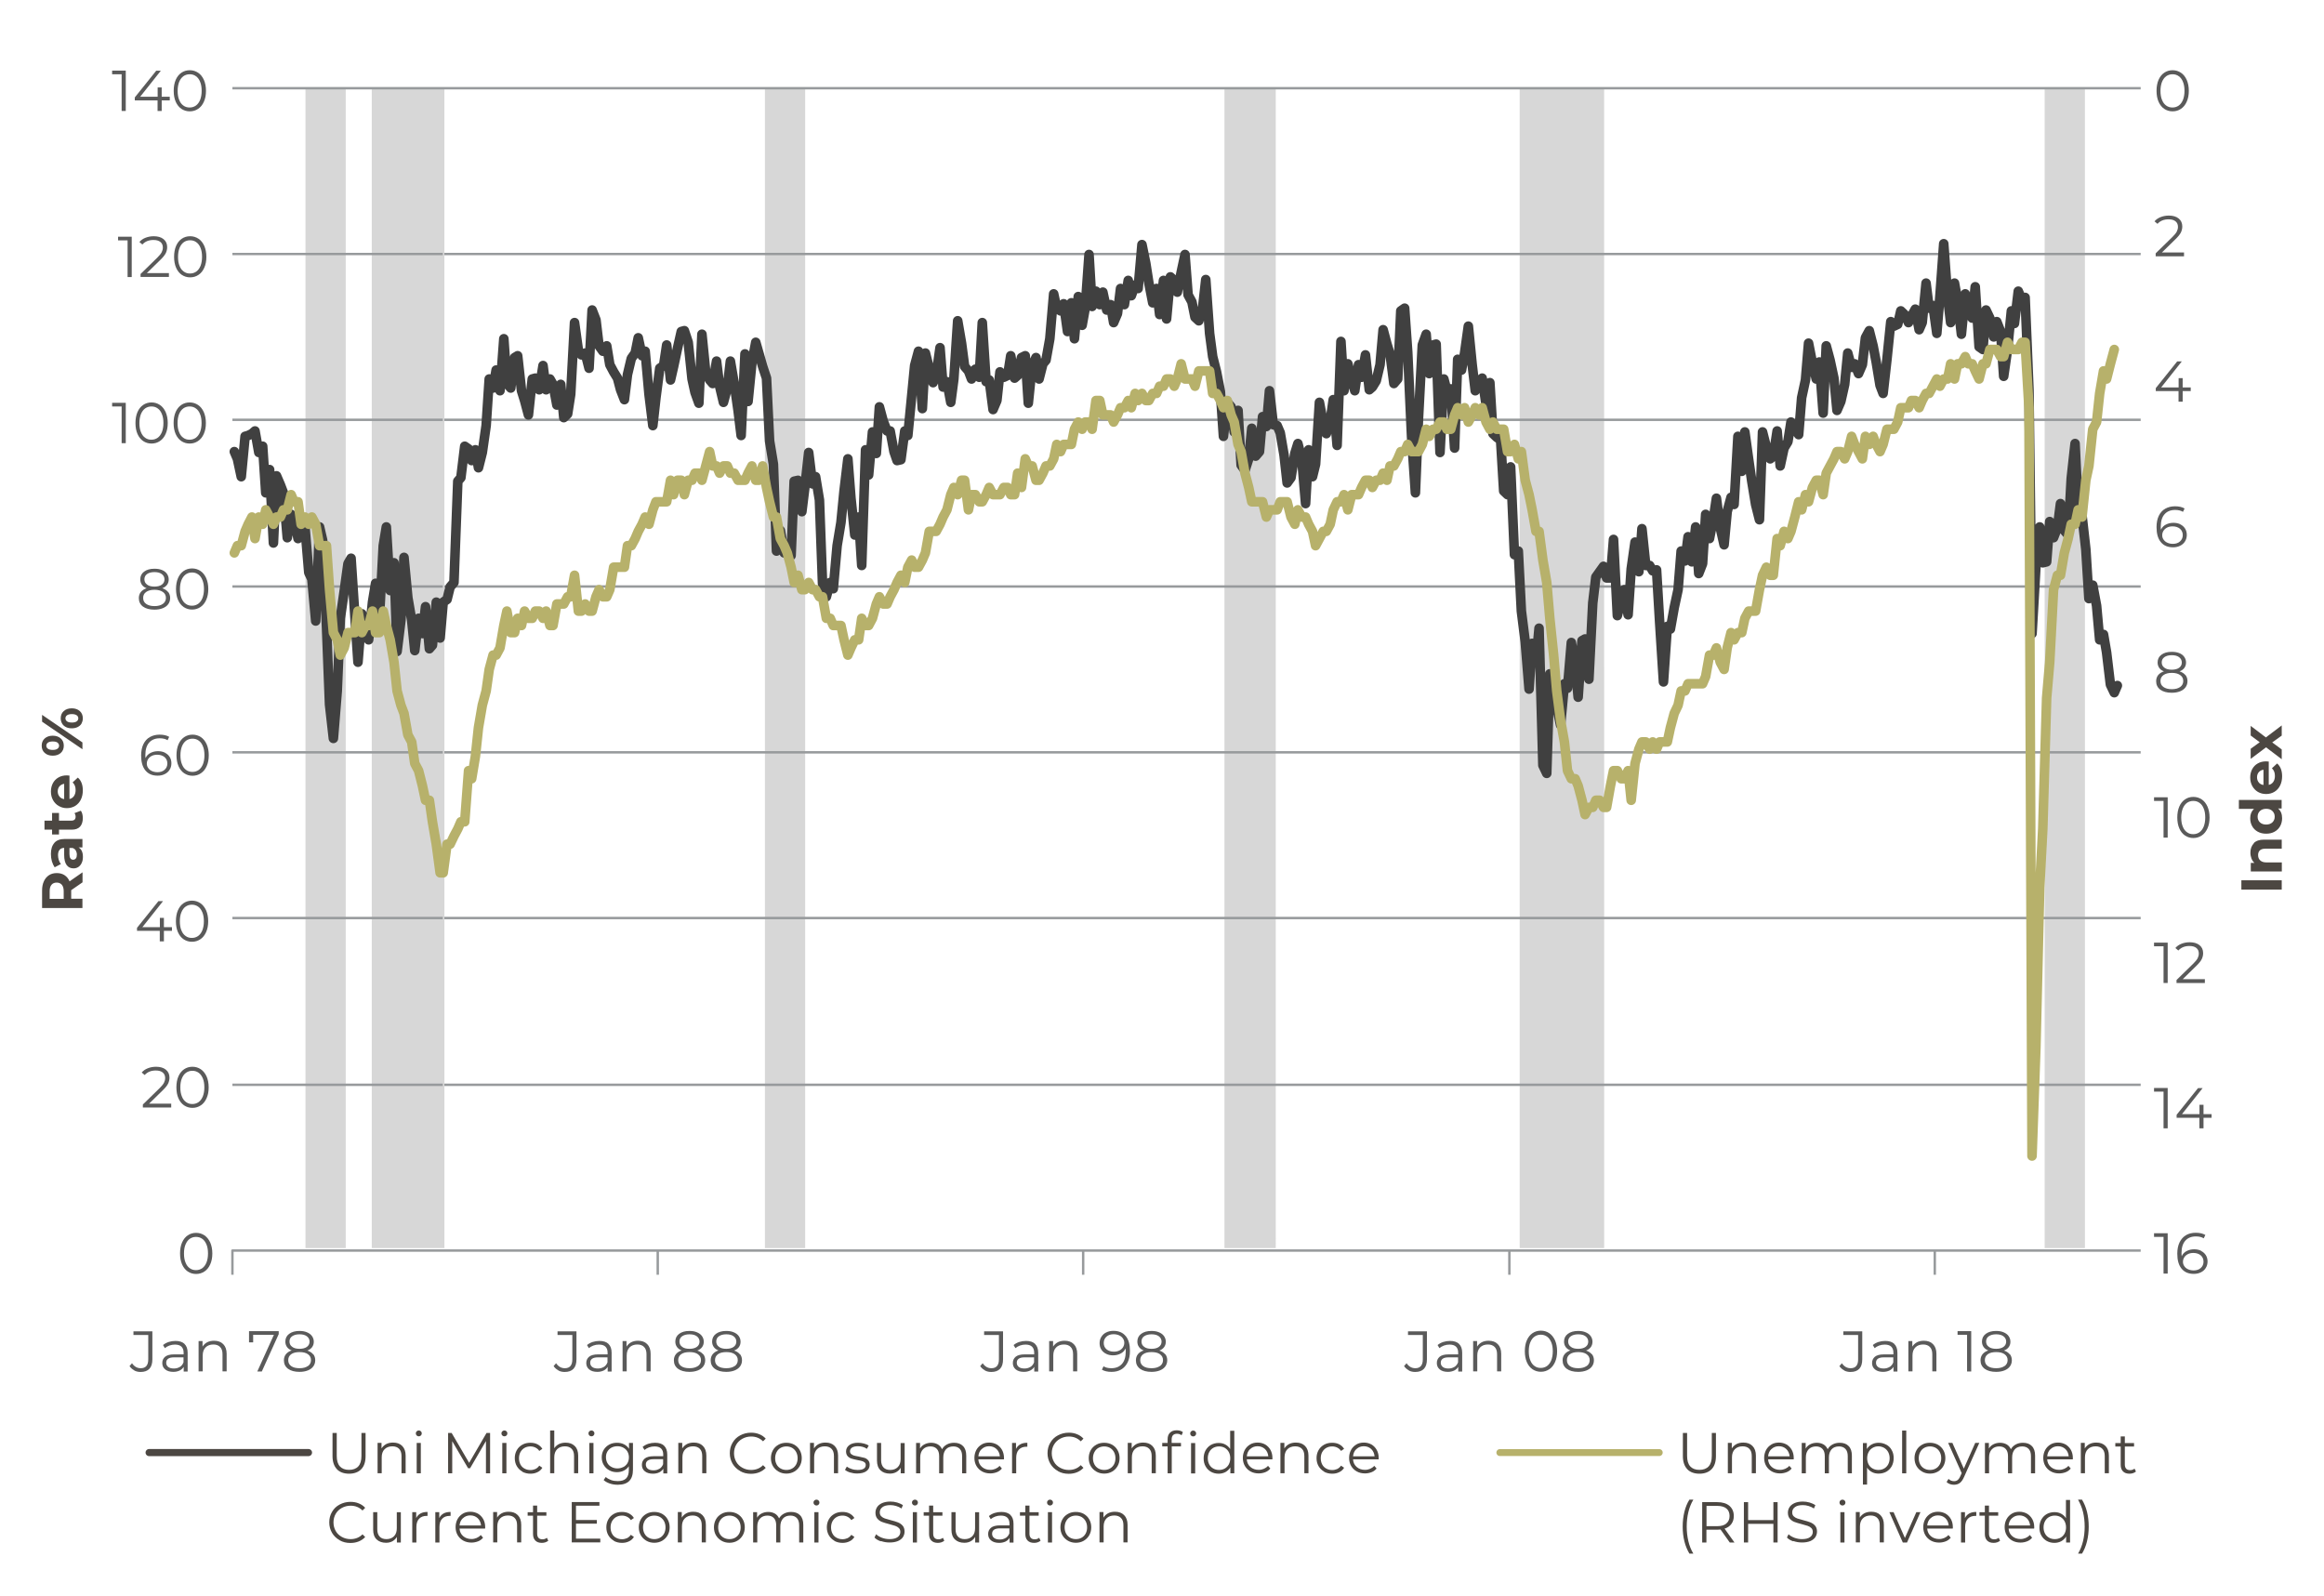<?xml version="1.0" encoding="UTF-8"?><svg xmlns="http://www.w3.org/2000/svg" viewBox="0 0 241.89 166.11"><defs><style>.c{stroke-width:.72px;}.c,.d,.e,.f,.g{fill:none;stroke-linejoin:round;}.c,.d,.e,.g{stroke-linecap:round;}.c,.e{stroke:#b7b16b;}.h,.i{fill:#d7d7d7;}.d{stroke:#404040;}.j{fill:#5a5a5a;}.i{stroke:#d7d7d7;stroke-miterlimit:10;stroke-width:.99px;}.f{stroke:#979a9c;stroke-width:.25px;}.k{fill:#4c4742;}.g{stroke:#4c4742;stroke-width:.74px;}</style></defs><g id="a"><path class="i" d="M32.29,129.42h.16V9.69h-.16v119.73h0Zm.41,0h.16V9.69h-.16v119.73h0Zm.41,0h.08V9.69h-.08v119.73h0Zm.33,0h.16V9.69h-.16v119.73h0Zm.41,0h.16V9.69h-.16v119.73h0Zm.33,0h.16V9.69h-.16v119.73h0Zm.41,0h.16V9.69h-.16v119.73h0Zm.41,0h.16V9.69h-.16v119.73h0Zm.33,0h.16V9.69h-.16v119.73h0Zm3.86,0h.08V9.69h-.08v119.73h0Zm.33,0h.16V9.69h-.16v119.73h0Zm.41,0h.16V9.69h-.16v119.73h0Zm.33,0h.16V9.69h-.16v119.73h0Zm.41,0h.16V9.69h-.16v119.73h0Zm.41,0h.08V9.69h-.08v119.73h0Zm.33,0h.16V9.69h-.16v119.73h0Zm.41,0h.16V9.69h-.16v119.73h0Zm.33,0h.16V9.69h-.16v119.73h0Zm.41,0h.16V9.69h-.16v119.73h0Zm.41,0h.16V9.69h-.16v119.73h0Zm.33,0h.16V9.69h-.16v119.73h0Zm.41,0h.16V9.69h-.16v119.73h0Zm.41,0h.08V9.69h-.08v119.73h0Zm.33,0h.16V9.69h-.16v119.73h0Zm.41,0h.16V9.69h-.16v119.73h0Zm.33,0h.16V9.69h-.16v119.73h0Zm.41,0h.16V9.69h-.16v119.73h0Zm34.51,0h.16V9.69h-.16v119.73h0Zm.41,0h.16V9.69h-.16v119.73h0Zm.41,0h.08V9.69h-.08v119.73h0Zm.33,0h.16V9.69h-.16v119.73h0Zm.41,0h.16V9.69h-.16v119.73h0Zm.33,0h.16V9.69h-.16v119.73h0Zm.41,0h.16V9.69h-.16v119.73h0Zm.41,0h.16V9.69h-.16v119.73h0Zm.33,0h.16V9.69h-.16v119.73h0Zm44.79,0h.16V9.69h-.16v119.73h0Zm.41,0h.16V9.69h-.16v119.73h0Zm.41,0h.08V9.69h-.08v119.73h0Zm.33,0h.16V9.69h-.16v119.73h0Zm.41,0h.16V9.69h-.16v119.73h0Zm.33,0h.16V9.69h-.16v119.73h0Zm.41,0h.16V9.69h-.16v119.73h0Zm.41,0h.08V9.69h-.08v119.73h0Zm.33,0h.16V9.69h-.16v119.73h0Zm.41,0h.16V9.69h-.16v119.73h0Zm.33,0h.16V9.69h-.16v119.73h0Zm.41,0h.16V9.69h-.16v119.73h0Zm26.54,0h.16V9.69h-.16v119.73h0Zm.41,0h.16V9.69h-.16v119.73h0Zm.41,0h.08V9.69h-.08v119.73h0Zm.33,0h.16V9.69h-.16v119.73h0Zm.41,0h.16V9.69h-.16v119.73h0Zm.33,0h.16V9.69h-.16v119.73h0Zm.41,0h.16V9.69h-.16v119.73h0Zm.41,0h.16V9.69h-.16v119.73h0Zm.33,0h.16V9.69h-.16v119.73h0Zm.41,0h.16V9.69h-.16v119.73h0Zm.41,0h.08V9.69h-.08v119.73h0Zm.33,0h.16V9.69h-.16v119.73h0Zm.41,0h.16V9.69h-.16v119.73h0Zm.33,0h.16V9.69h-.16v119.73h0Zm.41,0h.16V9.69h-.16v119.73h0Zm.41,0h.16V9.69h-.16v119.73h0Zm.33,0h.16V9.69h-.16v119.73h0Zm.41,0h.16V9.69h-.16v119.73h0Zm.41,0h.08V9.69h-.08v119.73h0Zm.33,0h.16V9.69h-.16v119.73h0Zm.41,0h.16V9.69h-.16v119.73h0Zm47,0h.16V9.69h-.16v119.73h0Zm.41,0h.16V9.69h-.16v119.73h0Zm.41,0h.16V9.69h-.16v119.73h0Zm.33,0h.16V9.69h-.16v119.73h0Zm.41,0h.16V9.69h-.16v119.73h0Zm.41,0h.08V9.69h-.08v119.73h0Zm.33,0h.16V9.69h-.16v119.73h0Zm.41,0h.16V9.69h-.16v119.73h0Zm.33,0h.16V9.69h-.16v119.73h0Z"/><g><line class="g" x1="15.52" y1="151.2" x2="32.11" y2="151.2"/><g><path class="k" d="M35.07,152.93c-.3-.31-.46-.77-.46-1.36v-2.41h.44v2.39c0,.49,.11,.85,.33,1.09,.22,.24,.54,.36,.95,.36s.74-.12,.96-.36c.22-.24,.33-.6,.33-1.09v-2.39h.43v2.41c0,.6-.15,1.05-.45,1.36-.3,.31-.73,.47-1.27,.47s-.97-.16-1.27-.47Z"/><path class="k" d="M41.87,150.52c.23,.23,.35,.57,.35,1v1.83h-.43v-1.79c0-.33-.08-.58-.25-.75-.16-.17-.4-.26-.7-.26-.34,0-.61,.1-.81,.3-.2,.2-.3,.48-.3,.84v1.66h-.43v-3.16h.41v.58c.12-.19,.28-.34,.48-.45,.21-.11,.45-.16,.72-.16,.4,0,.71,.11,.94,.34Z"/><path class="k" d="M43.37,149.42c-.06-.06-.09-.13-.09-.22s.03-.15,.09-.21c.06-.06,.13-.09,.22-.09s.16,.03,.22,.09c.06,.06,.09,.13,.09,.21,0,.09-.03,.16-.09,.22-.06,.06-.13,.09-.22,.09s-.16-.03-.22-.09Zm0,.78h.43v3.16h-.43v-3.16Z"/><path class="k" d="M51.01,149.16v4.2h-.43v-3.36l-1.65,2.83h-.21l-1.65-2.81v3.34h-.43v-4.2h.37l1.82,3.11,1.81-3.11h.37Z"/><path class="k" d="M52.28,149.42c-.06-.06-.09-.13-.09-.22s.03-.15,.09-.21c.06-.06,.13-.09,.22-.09s.16,.03,.22,.09c.06,.06,.09,.13,.09,.21,0,.09-.03,.16-.09,.22-.06,.06-.13,.09-.22,.09s-.16-.03-.22-.09Zm0,.78h.43v3.16h-.43v-3.16Z"/><path class="k" d="M54.37,153.18c-.25-.14-.44-.33-.58-.57s-.21-.52-.21-.83,.07-.58,.21-.83,.33-.43,.58-.57c.25-.14,.52-.2,.84-.2,.27,0,.52,.05,.73,.16,.21,.11,.38,.26,.51,.47l-.32,.22c-.1-.16-.24-.27-.4-.35-.16-.08-.33-.12-.52-.12-.23,0-.43,.05-.61,.15-.18,.1-.32,.25-.43,.44-.1,.19-.15,.4-.15,.64s.05,.46,.15,.65c.1,.19,.24,.33,.43,.43,.18,.1,.39,.15,.61,.15,.19,0,.36-.04,.52-.11,.16-.08,.29-.19,.4-.35l.32,.22c-.12,.2-.29,.36-.51,.46-.22,.11-.46,.16-.73,.16-.31,0-.59-.07-.84-.2Z"/><path class="k" d="M59.83,150.52c.23,.23,.35,.57,.35,1v1.83h-.43v-1.79c0-.33-.08-.58-.25-.75-.16-.17-.4-.26-.7-.26-.34,0-.61,.1-.81,.3-.2,.2-.3,.48-.3,.84v1.66h-.43v-4.45h.43v1.85c.12-.18,.28-.33,.48-.43,.2-.1,.44-.15,.7-.15,.4,0,.71,.11,.94,.34Z"/><path class="k" d="M61.34,149.42c-.06-.06-.09-.13-.09-.22s.03-.15,.09-.21c.06-.06,.13-.09,.22-.09s.16,.03,.22,.09c.06,.06,.09,.13,.09,.21,0,.09-.03,.16-.09,.22-.06,.06-.13,.09-.22,.09s-.16-.03-.22-.09Zm0,.78h.43v3.16h-.43v-3.16Z"/><path class="k" d="M65.88,150.2v2.77c0,.54-.13,.93-.39,1.19-.26,.26-.66,.39-1.19,.39-.29,0-.57-.04-.83-.13-.26-.09-.48-.21-.64-.36l.22-.32c.15,.14,.34,.24,.55,.32,.22,.08,.45,.11,.69,.11,.4,0,.69-.09,.88-.28,.19-.19,.28-.48,.28-.87v-.4c-.13,.2-.3,.35-.52,.46-.21,.1-.45,.16-.71,.16-.3,0-.56-.06-.81-.2-.24-.13-.43-.31-.57-.55-.14-.23-.21-.5-.21-.79s.07-.56,.21-.79c.14-.23,.33-.41,.57-.54,.24-.13,.51-.19,.81-.19,.27,0,.51,.05,.73,.16,.22,.11,.39,.26,.52,.47v-.61h.41Zm-1,2.51c.18-.1,.33-.24,.43-.41,.1-.18,.15-.38,.15-.6s-.05-.42-.15-.6c-.1-.17-.24-.31-.43-.41-.18-.1-.39-.15-.62-.15s-.43,.05-.61,.14c-.18,.1-.32,.23-.43,.41s-.15,.38-.15,.6,.05,.42,.15,.6c.1,.18,.24,.31,.43,.41,.18,.1,.39,.15,.61,.15s.43-.05,.62-.15Z"/><path class="k" d="M69.12,150.49c.22,.21,.33,.51,.33,.92v1.96h-.41v-.49c-.1,.16-.24,.29-.42,.38-.19,.09-.41,.14-.66,.14-.35,0-.63-.08-.84-.25s-.31-.39-.31-.67,.1-.48,.29-.65c.19-.16,.5-.25,.93-.25h1v-.19c0-.27-.08-.48-.23-.62-.15-.14-.37-.21-.67-.21-.2,0-.39,.03-.58,.1s-.34,.16-.47,.27l-.19-.32c.16-.14,.35-.24,.58-.32,.22-.07,.46-.11,.71-.11,.41,0,.73,.1,.95,.31Zm-.48,2.4c.17-.11,.3-.27,.38-.48v-.52h-.99c-.54,0-.81,.19-.81,.56,0,.18,.07,.33,.21,.44,.14,.11,.34,.16,.59,.16s.45-.06,.62-.17Z"/><path class="k" d="M73.17,150.52c.23,.23,.35,.57,.35,1v1.83h-.43v-1.79c0-.33-.08-.58-.25-.75-.16-.17-.4-.26-.7-.26-.34,0-.61,.1-.81,.3-.2,.2-.3,.48-.3,.84v1.66h-.43v-3.16h.41v.58c.12-.19,.28-.34,.48-.45,.21-.11,.45-.16,.72-.16,.4,0,.71,.11,.94,.34Z"/><path class="k" d="M77.04,153.12c-.33-.18-.6-.44-.79-.76-.19-.33-.29-.69-.29-1.09s.09-.77,.29-1.1c.19-.33,.45-.58,.79-.76,.34-.18,.71-.28,1.13-.28,.31,0,.6,.05,.86,.16,.26,.1,.49,.26,.67,.46l-.28,.28c-.33-.33-.74-.5-1.24-.5-.33,0-.63,.08-.91,.23-.27,.15-.49,.36-.64,.62-.15,.26-.23,.56-.23,.89s.08,.62,.23,.89,.37,.47,.64,.62,.57,.23,.91,.23c.5,0,.92-.17,1.24-.5l.28,.28c-.18,.2-.41,.35-.67,.46-.27,.11-.56,.16-.87,.16-.42,0-.79-.09-1.12-.28Z"/><path class="k" d="M81.03,153.18c-.24-.14-.44-.33-.58-.57s-.21-.52-.21-.83,.07-.58,.21-.83,.33-.43,.58-.57c.24-.14,.52-.2,.82-.2s.58,.07,.82,.2c.24,.14,.44,.33,.57,.57,.14,.24,.21,.52,.21,.83s-.07,.58-.21,.83c-.14,.24-.33,.43-.57,.57-.24,.14-.52,.21-.82,.21s-.58-.07-.82-.21Zm1.42-.32c.18-.1,.32-.25,.42-.43,.1-.19,.15-.4,.15-.64s-.05-.45-.15-.64c-.1-.19-.24-.33-.42-.44-.18-.1-.38-.15-.6-.15s-.42,.05-.6,.15c-.18,.1-.32,.25-.42,.44-.1,.19-.15,.4-.15,.64s.05,.45,.15,.64c.1,.19,.24,.33,.42,.43,.18,.1,.38,.15,.6,.15s.43-.05,.6-.15Z"/><path class="k" d="M86.88,150.52c.23,.23,.35,.57,.35,1v1.83h-.43v-1.79c0-.33-.08-.58-.25-.75-.16-.17-.4-.26-.7-.26-.34,0-.61,.1-.81,.3-.2,.2-.3,.48-.3,.84v1.66h-.43v-3.16h.41v.58c.12-.19,.28-.34,.48-.45,.21-.11,.45-.16,.72-.16,.4,0,.71,.11,.94,.34Z"/><path class="k" d="M88.5,153.28c-.23-.07-.42-.17-.55-.28l.19-.34c.13,.1,.3,.19,.5,.25,.2,.07,.41,.1,.62,.1,.29,0,.5-.04,.64-.13,.14-.09,.21-.22,.21-.38,0-.12-.04-.21-.11-.27-.08-.07-.17-.12-.29-.15-.12-.03-.27-.07-.46-.1-.26-.05-.46-.1-.62-.15-.16-.05-.29-.13-.4-.25-.11-.12-.17-.29-.17-.5,0-.26,.11-.48,.33-.65,.22-.17,.53-.25,.92-.25,.2,0,.41,.03,.61,.08,.2,.05,.37,.12,.5,.21l-.19,.34c-.26-.18-.57-.27-.93-.27-.27,0-.48,.05-.62,.14-.14,.1-.21,.22-.21,.38,0,.12,.04,.22,.12,.29s.17,.12,.29,.16c.12,.03,.28,.07,.48,.1,.25,.05,.45,.1,.61,.14s.28,.13,.39,.25c.11,.12,.16,.28,.16,.48,0,.28-.12,.5-.35,.66s-.55,.24-.96,.24c-.26,0-.5-.04-.73-.11Z"/><path class="k" d="M94.16,150.2v3.16h-.41v-.58c-.11,.19-.27,.34-.46,.45-.2,.11-.42,.16-.67,.16-.41,0-.74-.12-.98-.35-.24-.23-.36-.57-.36-1.01v-1.83h.43v1.79c0,.33,.08,.58,.25,.76s.4,.26,.7,.26c.33,0,.59-.1,.79-.3s.29-.48,.29-.84v-1.66h.43Z"/><path class="k" d="M100.23,150.52c.23,.23,.34,.56,.34,1.01v1.83h-.43v-1.79c0-.33-.08-.58-.24-.75-.16-.17-.38-.26-.67-.26-.33,0-.59,.1-.77,.3s-.28,.48-.28,.84v1.66h-.43v-1.79c0-.33-.08-.58-.24-.75s-.38-.26-.67-.26c-.32,0-.58,.1-.77,.3-.19,.2-.29,.48-.29,.84v1.66h-.43v-3.16h.41v.58c.11-.19,.27-.34,.47-.44,.2-.1,.43-.16,.69-.16s.49,.06,.69,.17c.19,.11,.34,.28,.44,.5,.12-.21,.28-.37,.5-.49,.22-.12,.47-.18,.75-.18,.4,0,.71,.11,.93,.34Z"/><path class="k" d="M104.47,151.91h-2.64c.02,.33,.15,.59,.38,.79,.23,.2,.52,.3,.86,.3,.2,0,.38-.04,.54-.11,.16-.07,.31-.17,.43-.31l.24,.28c-.14,.17-.31,.3-.52,.38s-.44,.13-.69,.13c-.32,0-.61-.07-.86-.21-.25-.14-.44-.33-.58-.57s-.21-.52-.21-.83,.07-.58,.2-.83c.13-.24,.32-.43,.55-.57,.23-.14,.5-.2,.79-.2s.55,.07,.79,.2c.23,.14,.41,.32,.55,.57,.13,.24,.2,.52,.2,.83v.13Zm-2.29-1.08c-.21,.19-.32,.45-.35,.76h2.24c-.03-.31-.15-.57-.35-.76-.21-.19-.46-.29-.77-.29s-.56,.1-.76,.29Z"/><path class="k" d="M106.2,150.34c.2-.11,.44-.16,.73-.16v.41h-.1c-.33,0-.59,.1-.78,.3s-.28,.49-.28,.86v1.61h-.43v-3.16h.41v.62c.1-.21,.25-.37,.45-.48Z"/><path class="k" d="M110.11,153.12c-.33-.18-.6-.44-.79-.76-.19-.33-.29-.69-.29-1.09s.09-.77,.29-1.1c.19-.33,.45-.58,.79-.76,.34-.18,.71-.28,1.13-.28,.31,0,.6,.05,.86,.16,.26,.1,.49,.26,.67,.46l-.28,.28c-.33-.33-.74-.5-1.24-.5-.33,0-.63,.08-.91,.23-.27,.15-.49,.36-.64,.62-.15,.26-.23,.56-.23,.89s.08,.62,.23,.89,.37,.47,.64,.62,.57,.23,.91,.23c.5,0,.92-.17,1.24-.5l.28,.28c-.18,.2-.41,.35-.67,.46-.27,.11-.56,.16-.87,.16-.42,0-.79-.09-1.12-.28Z"/><path class="k" d="M114.11,153.18c-.24-.14-.44-.33-.58-.57s-.21-.52-.21-.83,.07-.58,.21-.83,.33-.43,.58-.57c.24-.14,.52-.2,.82-.2s.58,.07,.82,.2c.24,.14,.44,.33,.57,.57,.14,.24,.21,.52,.21,.83s-.07,.58-.21,.83c-.14,.24-.33,.43-.57,.57-.24,.14-.52,.21-.82,.21s-.58-.07-.82-.21Zm1.42-.32c.18-.1,.32-.25,.42-.43,.1-.19,.15-.4,.15-.64s-.05-.45-.15-.64c-.1-.19-.24-.33-.42-.44-.18-.1-.38-.15-.6-.15s-.42,.05-.6,.15c-.18,.1-.32,.25-.42,.44-.1,.19-.15,.4-.15,.64s.05,.45,.15,.64c.1,.19,.24,.33,.42,.43,.18,.1,.38,.15,.6,.15s.43-.05,.6-.15Z"/><path class="k" d="M119.95,150.52c.23,.23,.35,.57,.35,1v1.83h-.43v-1.79c0-.33-.08-.58-.25-.75-.16-.17-.4-.26-.7-.26-.34,0-.61,.1-.81,.3-.2,.2-.3,.48-.3,.84v1.66h-.43v-3.16h.41v.58c.12-.19,.28-.34,.48-.45,.21-.11,.45-.16,.72-.16,.4,0,.71,.11,.94,.34Z"/><path class="k" d="M122.09,149.39c-.09,.1-.14,.25-.14,.44v.37h.97v.36h-.96v2.8h-.43v-2.8h-.56v-.36h.56v-.39c0-.29,.08-.52,.25-.68,.17-.17,.4-.25,.71-.25,.12,0,.24,.02,.35,.05,.11,.03,.21,.08,.28,.15l-.14,.32c-.12-.1-.28-.16-.47-.16s-.32,.05-.42,.15Zm1.88,.04c-.06-.06-.09-.13-.09-.22s.03-.15,.09-.21c.06-.06,.13-.09,.22-.09s.16,.03,.22,.09c.06,.06,.09,.13,.09,.21,0,.09-.03,.16-.09,.22-.06,.06-.13,.09-.22,.09s-.16-.03-.22-.09Zm0,.78h.43v3.16h-.43v-3.16Z"/><path class="k" d="M128.47,148.91v4.45h-.41v-.62c-.13,.21-.3,.37-.51,.49-.21,.11-.45,.17-.71,.17-.3,0-.56-.07-.8-.2-.24-.14-.43-.33-.56-.57-.14-.24-.2-.52-.2-.83s.07-.59,.2-.83c.14-.24,.32-.43,.56-.57,.24-.13,.51-.2,.8-.2,.26,0,.49,.05,.69,.16,.21,.11,.38,.26,.51,.47v-1.9h.43Zm-.99,3.95c.18-.1,.32-.25,.42-.43,.1-.19,.15-.4,.15-.64s-.05-.45-.15-.64c-.1-.19-.24-.33-.42-.44-.18-.1-.38-.15-.6-.15s-.42,.05-.6,.15c-.18,.1-.32,.25-.42,.44-.1,.19-.15,.4-.15,.64s.05,.45,.15,.64c.1,.19,.24,.33,.42,.43,.18,.1,.38,.15,.6,.15s.42-.05,.6-.15Z"/><path class="k" d="M132.41,151.91h-2.64c.02,.33,.15,.59,.38,.79,.23,.2,.52,.3,.86,.3,.2,0,.38-.04,.54-.11,.16-.07,.31-.17,.43-.31l.24,.28c-.14,.17-.31,.3-.52,.38s-.44,.13-.69,.13c-.32,0-.61-.07-.86-.21-.25-.14-.44-.33-.58-.57s-.21-.52-.21-.83,.07-.58,.2-.83c.13-.24,.32-.43,.55-.57,.23-.14,.5-.2,.79-.2s.55,.07,.79,.2c.23,.14,.41,.32,.55,.57,.13,.24,.2,.52,.2,.83v.13Zm-2.29-1.08c-.21,.19-.32,.45-.35,.76h2.24c-.03-.31-.15-.57-.35-.76-.21-.19-.46-.29-.77-.29s-.56,.1-.76,.29Z"/><path class="k" d="M135.84,150.52c.23,.23,.35,.57,.35,1v1.83h-.43v-1.79c0-.33-.08-.58-.25-.75-.16-.17-.4-.26-.7-.26-.34,0-.61,.1-.81,.3-.2,.2-.3,.48-.3,.84v1.66h-.43v-3.16h.41v.58c.12-.19,.28-.34,.48-.45,.21-.11,.45-.16,.72-.16,.4,0,.71,.11,.94,.34Z"/><path class="k" d="M137.82,153.18c-.25-.14-.44-.33-.58-.57s-.21-.52-.21-.83,.07-.58,.21-.83,.33-.43,.58-.57c.25-.14,.52-.2,.84-.2,.27,0,.52,.05,.73,.16,.21,.11,.38,.26,.51,.47l-.32,.22c-.1-.16-.24-.27-.4-.35-.16-.08-.33-.12-.52-.12-.23,0-.43,.05-.61,.15-.18,.1-.32,.25-.43,.44-.1,.19-.15,.4-.15,.64s.05,.46,.15,.65c.1,.19,.24,.33,.43,.43,.18,.1,.39,.15,.61,.15,.19,0,.36-.04,.52-.11,.16-.08,.29-.19,.4-.35l.32,.22c-.12,.2-.29,.36-.51,.46-.22,.11-.46,.16-.73,.16-.31,0-.59-.07-.84-.2Z"/><path class="k" d="M143.47,151.91h-2.64c.02,.33,.15,.59,.38,.79,.23,.2,.52,.3,.86,.3,.2,0,.38-.04,.54-.11,.16-.07,.31-.17,.43-.31l.24,.28c-.14,.17-.31,.3-.52,.38s-.44,.13-.69,.13c-.32,0-.61-.07-.86-.21-.25-.14-.44-.33-.58-.57s-.21-.52-.21-.83,.07-.58,.2-.83c.13-.24,.32-.43,.55-.57,.23-.14,.5-.2,.79-.2s.55,.07,.79,.2c.23,.14,.41,.32,.55,.57,.13,.24,.2,.52,.2,.83v.13Zm-2.29-1.08c-.21,.19-.32,.45-.35,.76h2.24c-.03-.31-.15-.57-.35-.76-.21-.19-.46-.29-.77-.29s-.56,.1-.76,.29Z"/><path class="k" d="M35.35,160.32c-.33-.18-.6-.44-.79-.76-.19-.33-.29-.69-.29-1.09s.09-.77,.29-1.1c.19-.33,.45-.58,.79-.76,.34-.18,.71-.28,1.13-.28,.31,0,.6,.05,.86,.16,.26,.1,.49,.26,.67,.46l-.28,.28c-.33-.33-.74-.5-1.24-.5-.33,0-.63,.08-.91,.23-.27,.15-.49,.36-.64,.62-.15,.26-.23,.56-.23,.89s.08,.62,.23,.89,.37,.47,.64,.62,.57,.23,.91,.23c.5,0,.92-.17,1.24-.5l.28,.28c-.18,.2-.41,.35-.67,.46-.27,.11-.56,.16-.87,.16-.42,0-.79-.09-1.12-.28Z"/><path class="k" d="M41.72,157.4v3.16h-.41v-.58c-.11,.19-.27,.34-.46,.45-.2,.11-.42,.16-.67,.16-.41,0-.74-.12-.98-.35-.24-.23-.36-.57-.36-1.01v-1.83h.43v1.79c0,.33,.08,.58,.25,.76s.4,.26,.7,.26c.33,0,.59-.1,.79-.3s.29-.48,.29-.84v-1.66h.43Z"/><path class="k" d="M43.77,157.54c.2-.11,.44-.16,.73-.16v.41h-.1c-.33,0-.59,.1-.78,.3s-.28,.49-.28,.86v1.61h-.43v-3.16h.41v.62c.1-.21,.25-.37,.45-.48Z"/><path class="k" d="M46.17,157.54c.2-.11,.44-.16,.73-.16v.41h-.1c-.33,0-.59,.1-.78,.3s-.28,.49-.28,.86v1.61h-.43v-3.16h.41v.62c.1-.21,.25-.37,.45-.48Z"/><path class="k" d="M50.47,159.11h-2.64c.02,.33,.15,.59,.38,.79,.23,.2,.52,.3,.86,.3,.2,0,.38-.04,.54-.11,.16-.07,.31-.17,.43-.31l.24,.28c-.14,.17-.31,.3-.52,.38s-.44,.13-.69,.13c-.32,0-.61-.07-.86-.21-.25-.14-.44-.33-.58-.57s-.21-.52-.21-.83,.07-.58,.2-.83c.13-.24,.32-.43,.55-.57,.23-.14,.5-.2,.79-.2s.55,.07,.79,.2c.23,.14,.41,.32,.55,.57,.13,.24,.2,.52,.2,.83v.13Zm-2.29-1.08c-.21,.19-.32,.45-.35,.76h2.24c-.03-.31-.15-.57-.35-.76-.21-.19-.46-.29-.77-.29s-.56,.1-.76,.29Z"/><path class="k" d="M53.9,157.72c.23,.23,.35,.57,.35,1v1.83h-.43v-1.79c0-.33-.08-.58-.25-.75-.16-.17-.4-.26-.7-.26-.34,0-.61,.1-.81,.3-.2,.2-.3,.48-.3,.84v1.66h-.43v-3.16h.41v.58c.12-.19,.28-.34,.48-.45,.21-.11,.45-.16,.72-.16,.4,0,.71,.11,.94,.34Z"/><path class="k" d="M57.07,160.37c-.08,.07-.18,.13-.3,.17s-.24,.06-.37,.06c-.3,0-.52-.08-.68-.24-.16-.16-.24-.39-.24-.68v-1.91h-.56v-.36h.56v-.69h.43v.69h.96v.36h-.96v1.88c0,.19,.05,.33,.14,.43,.09,.1,.23,.15,.41,.15,.09,0,.17-.01,.25-.04s.15-.07,.21-.12l.15,.31Z"/><path class="k" d="M62.48,160.17v.38h-2.97v-4.2h2.88v.38h-2.44v1.49h2.17v.38h-2.17v1.56h2.53Z"/><path class="k" d="M63.9,160.38c-.25-.14-.44-.33-.58-.57s-.21-.52-.21-.83,.07-.58,.21-.83,.33-.43,.58-.57c.25-.14,.52-.2,.84-.2,.27,0,.52,.05,.73,.16,.21,.11,.38,.26,.51,.47l-.32,.22c-.1-.16-.24-.27-.4-.35-.16-.08-.33-.12-.52-.12-.23,0-.43,.05-.61,.15-.18,.1-.32,.25-.43,.44-.1,.19-.15,.4-.15,.64s.05,.46,.15,.65c.1,.19,.24,.33,.43,.43,.18,.1,.39,.15,.61,.15,.19,0,.36-.04,.52-.11,.16-.08,.29-.19,.4-.35l.32,.22c-.12,.2-.29,.36-.51,.46-.22,.11-.46,.16-.73,.16-.31,0-.59-.07-.84-.2Z"/><path class="k" d="M67.28,160.38c-.24-.14-.44-.33-.58-.57s-.21-.52-.21-.83,.07-.58,.21-.83,.33-.43,.58-.57c.24-.14,.52-.2,.82-.2s.58,.07,.82,.2c.24,.14,.44,.33,.57,.57,.14,.24,.21,.52,.21,.83s-.07,.58-.21,.83c-.14,.24-.33,.43-.57,.57-.24,.14-.52,.21-.82,.21s-.58-.07-.82-.21Zm1.42-.32c.18-.1,.32-.25,.42-.43,.1-.19,.15-.4,.15-.64s-.05-.45-.15-.64c-.1-.19-.24-.33-.42-.44-.18-.1-.38-.15-.6-.15s-.42,.05-.6,.15c-.18,.1-.32,.25-.42,.44-.1,.19-.15,.4-.15,.64s.05,.45,.15,.64c.1,.19,.24,.33,.42,.43,.18,.1,.38,.15,.6,.15s.43-.05,.6-.15Z"/><path class="k" d="M73.12,157.72c.23,.23,.35,.57,.35,1v1.83h-.43v-1.79c0-.33-.08-.58-.25-.75-.16-.17-.4-.26-.7-.26-.34,0-.61,.1-.81,.3-.2,.2-.3,.48-.3,.84v1.66h-.43v-3.16h.41v.58c.12-.19,.28-.34,.48-.45,.21-.11,.45-.16,.72-.16,.4,0,.71,.11,.94,.34Z"/><path class="k" d="M75.1,160.38c-.24-.14-.44-.33-.58-.57s-.21-.52-.21-.83,.07-.58,.21-.83,.33-.43,.58-.57c.24-.14,.52-.2,.82-.2s.58,.07,.82,.2c.24,.14,.44,.33,.57,.57,.14,.24,.21,.52,.21,.83s-.07,.58-.21,.83c-.14,.24-.33,.43-.57,.57-.24,.14-.52,.21-.82,.21s-.58-.07-.82-.21Zm1.42-.32c.18-.1,.32-.25,.42-.43,.1-.19,.15-.4,.15-.64s-.05-.45-.15-.64c-.1-.19-.24-.33-.42-.44-.18-.1-.38-.15-.6-.15s-.42,.05-.6,.15c-.18,.1-.32,.25-.42,.44-.1,.19-.15,.4-.15,.64s.05,.45,.15,.64c.1,.19,.24,.33,.42,.43,.18,.1,.38,.15,.6,.15s.43-.05,.6-.15Z"/><path class="k" d="M83.27,157.72c.23,.23,.34,.56,.34,1.01v1.83h-.43v-1.79c0-.33-.08-.58-.24-.75-.16-.17-.38-.26-.67-.26-.33,0-.59,.1-.77,.3s-.28,.48-.28,.84v1.66h-.43v-1.79c0-.33-.08-.58-.24-.75s-.38-.26-.67-.26c-.32,0-.58,.1-.77,.3-.19,.2-.29,.48-.29,.84v1.66h-.43v-3.16h.41v.58c.11-.19,.27-.34,.47-.44,.2-.1,.43-.16,.69-.16s.49,.06,.69,.17c.19,.11,.34,.28,.44,.5,.12-.21,.28-.37,.5-.49,.22-.12,.47-.18,.75-.18,.4,0,.71,.11,.93,.34Z"/><path class="k" d="M84.76,156.62c-.06-.06-.09-.13-.09-.22s.03-.15,.09-.21c.06-.06,.13-.09,.22-.09s.16,.03,.22,.09c.06,.06,.09,.13,.09,.21,0,.09-.03,.16-.09,.22-.06,.06-.13,.09-.22,.09s-.16-.03-.22-.09Zm0,.78h.43v3.16h-.43v-3.16Z"/><path class="k" d="M86.85,160.38c-.25-.14-.44-.33-.58-.57s-.21-.52-.21-.83,.07-.58,.21-.83,.33-.43,.58-.57c.25-.14,.52-.2,.84-.2,.27,0,.52,.05,.73,.16,.21,.11,.38,.26,.51,.47l-.32,.22c-.1-.16-.24-.27-.4-.35-.16-.08-.33-.12-.52-.12-.23,0-.43,.05-.61,.15-.18,.1-.32,.25-.43,.44-.1,.19-.15,.4-.15,.64s.05,.46,.15,.65c.1,.19,.24,.33,.43,.43,.18,.1,.39,.15,.61,.15,.19,0,.36-.04,.52-.11,.16-.08,.29-.19,.4-.35l.32,.22c-.12,.2-.29,.36-.51,.46-.22,.11-.46,.16-.73,.16-.31,0-.59-.07-.84-.2Z"/><path class="k" d="M91.68,160.44c-.29-.1-.51-.23-.66-.4l.17-.34c.15,.15,.35,.27,.61,.37,.25,.09,.51,.14,.78,.14,.38,0,.66-.07,.85-.21s.28-.32,.28-.54c0-.17-.05-.3-.15-.4-.1-.1-.23-.18-.38-.23-.15-.05-.35-.11-.62-.18-.32-.08-.57-.16-.76-.23s-.35-.19-.48-.34-.2-.36-.2-.62c0-.21,.06-.41,.17-.58,.11-.17,.28-.31,.52-.42,.23-.1,.52-.16,.86-.16,.24,0,.47,.03,.71,.1,.23,.07,.43,.16,.6,.27l-.15,.35c-.18-.12-.36-.2-.56-.26-.2-.06-.4-.09-.59-.09-.37,0-.65,.07-.83,.21-.19,.14-.28,.32-.28,.55,0,.17,.05,.3,.15,.4,.1,.1,.23,.18,.38,.23s.36,.11,.62,.18c.31,.08,.56,.15,.75,.23s.35,.19,.48,.34c.13,.15,.2,.35,.2,.61,0,.21-.06,.41-.17,.58-.11,.17-.29,.31-.52,.41-.24,.1-.53,.15-.87,.15-.31,0-.61-.05-.9-.15Z"/><path class="k" d="M95.01,156.62c-.06-.06-.09-.13-.09-.22s.03-.15,.09-.21c.06-.06,.13-.09,.22-.09s.16,.03,.22,.09c.06,.06,.09,.13,.09,.21,0,.09-.03,.16-.09,.22-.06,.06-.13,.09-.22,.09s-.16-.03-.22-.09Zm0,.78h.43v3.16h-.43v-3.16Z"/><path class="k" d="M98.29,160.37c-.08,.07-.18,.13-.3,.17s-.24,.06-.37,.06c-.3,0-.52-.08-.68-.24-.16-.16-.24-.39-.24-.68v-1.91h-.56v-.36h.56v-.69h.43v.69h.96v.36h-.96v1.88c0,.19,.05,.33,.14,.43,.09,.1,.23,.15,.41,.15,.09,0,.17-.01,.25-.04s.15-.07,.21-.12l.15,.31Z"/><path class="k" d="M101.91,157.4v3.16h-.41v-.58c-.11,.19-.27,.34-.46,.45-.2,.11-.42,.16-.67,.16-.41,0-.74-.12-.98-.35-.24-.23-.36-.57-.36-1.01v-1.83h.43v1.79c0,.33,.08,.58,.25,.76s.4,.26,.7,.26c.33,0,.59-.1,.79-.3s.29-.48,.29-.84v-1.66h.43Z"/><path class="k" d="M105.16,157.69c.22,.21,.33,.51,.33,.92v1.96h-.41v-.49c-.1,.16-.24,.29-.42,.38-.19,.09-.41,.14-.66,.14-.35,0-.63-.08-.84-.25s-.31-.39-.31-.67,.1-.48,.29-.65c.19-.16,.5-.25,.93-.25h1v-.19c0-.27-.08-.48-.23-.62-.15-.14-.37-.21-.67-.21-.2,0-.39,.03-.58,.1s-.34,.16-.47,.27l-.19-.32c.16-.14,.35-.24,.58-.32,.22-.07,.46-.11,.71-.11,.41,0,.73,.1,.95,.31Zm-.48,2.4c.17-.11,.3-.27,.38-.48v-.52h-.99c-.54,0-.81,.19-.81,.56,0,.18,.07,.33,.21,.44,.14,.11,.34,.16,.59,.16s.45-.06,.62-.17Z"/><path class="k" d="M108.31,160.37c-.08,.07-.18,.13-.3,.17s-.24,.06-.37,.06c-.3,0-.52-.08-.68-.24-.16-.16-.24-.39-.24-.68v-1.91h-.56v-.36h.56v-.69h.43v.69h.96v.36h-.96v1.88c0,.19,.05,.33,.14,.43,.09,.1,.23,.15,.41,.15,.09,0,.17-.01,.25-.04s.15-.07,.21-.12l.15,.31Z"/><path class="k" d="M109.07,156.62c-.06-.06-.09-.13-.09-.22s.03-.15,.09-.21c.06-.06,.13-.09,.22-.09s.16,.03,.22,.09c.06,.06,.09,.13,.09,.21,0,.09-.03,.16-.09,.22-.06,.06-.13,.09-.22,.09s-.16-.03-.22-.09Zm0,.78h.43v3.16h-.43v-3.16Z"/><path class="k" d="M111.16,160.38c-.24-.14-.44-.33-.58-.57s-.21-.52-.21-.83,.07-.58,.21-.83,.33-.43,.58-.57c.24-.14,.52-.2,.82-.2s.58,.07,.82,.2c.24,.14,.44,.33,.57,.57,.14,.24,.21,.52,.21,.83s-.07,.58-.21,.83c-.14,.24-.33,.43-.57,.57-.24,.14-.52,.21-.82,.21s-.58-.07-.82-.21Zm1.42-.32c.18-.1,.32-.25,.42-.43,.1-.19,.15-.4,.15-.64s-.05-.45-.15-.64c-.1-.19-.24-.33-.42-.44-.18-.1-.38-.15-.6-.15s-.42,.05-.6,.15c-.18,.1-.32,.25-.42,.44-.1,.19-.15,.4-.15,.64s.05,.45,.15,.64c.1,.19,.24,.33,.42,.43,.18,.1,.38,.15,.6,.15s.43-.05,.6-.15Z"/><path class="k" d="M117.01,157.72c.23,.23,.35,.57,.35,1v1.83h-.43v-1.79c0-.33-.08-.58-.25-.75-.16-.17-.4-.26-.7-.26-.34,0-.61,.1-.81,.3-.2,.2-.3,.48-.3,.84v1.66h-.43v-3.16h.41v.58c.12-.19,.28-.34,.48-.45,.21-.11,.45-.16,.72-.16,.4,0,.71,.11,.94,.34Z"/></g><line class="c" x1="156.11" y1="151.2" x2="172.7" y2="151.2"/><g><path class="k" d="M175.62,152.93c-.3-.31-.46-.77-.46-1.36v-2.41h.44v2.39c0,.49,.11,.85,.33,1.09,.22,.24,.54,.36,.95,.36s.74-.12,.96-.36c.22-.24,.33-.6,.33-1.09v-2.39h.43v2.41c0,.6-.15,1.05-.45,1.36-.3,.31-.73,.47-1.27,.47s-.97-.16-1.27-.47Z"/><path class="k" d="M182.41,150.52c.23,.23,.35,.57,.35,1v1.83h-.43v-1.79c0-.33-.08-.58-.25-.75-.16-.17-.4-.26-.7-.26-.34,0-.61,.1-.81,.3-.2,.2-.3,.48-.3,.84v1.66h-.43v-3.16h.41v.58c.12-.19,.28-.34,.48-.45,.21-.11,.45-.16,.72-.16,.4,0,.71,.11,.94,.34Z"/><path class="k" d="M186.67,151.91h-2.64c.02,.33,.15,.59,.38,.79,.23,.2,.52,.3,.86,.3,.2,0,.38-.04,.54-.11,.16-.07,.31-.17,.43-.31l.24,.28c-.14,.17-.31,.3-.52,.38s-.44,.13-.69,.13c-.32,0-.61-.07-.86-.21-.25-.14-.44-.33-.58-.57s-.21-.52-.21-.83,.07-.58,.2-.83c.13-.24,.32-.43,.55-.57,.23-.14,.5-.2,.79-.2s.55,.07,.79,.2c.23,.14,.41,.32,.55,.57,.13,.24,.2,.52,.2,.83v.13Zm-2.29-1.08c-.21,.19-.32,.45-.35,.76h2.24c-.03-.31-.15-.57-.35-.76-.21-.19-.46-.29-.77-.29s-.56,.1-.76,.29Z"/><path class="k" d="M192.41,150.52c.23,.23,.34,.56,.34,1.01v1.83h-.43v-1.79c0-.33-.08-.58-.24-.75-.16-.17-.38-.26-.67-.26-.33,0-.59,.1-.77,.3s-.28,.48-.28,.84v1.66h-.43v-1.79c0-.33-.08-.58-.24-.75s-.38-.26-.67-.26c-.32,0-.58,.1-.77,.3-.19,.2-.29,.48-.29,.84v1.66h-.43v-3.16h.41v.58c.11-.19,.27-.34,.47-.44,.2-.1,.43-.16,.69-.16s.49,.06,.69,.17c.19,.11,.34,.28,.44,.5,.12-.21,.28-.37,.5-.49,.22-.12,.47-.18,.75-.18,.4,0,.71,.11,.93,.34Z"/><path class="k" d="M196.34,150.38c.24,.13,.43,.32,.56,.57,.14,.24,.2,.52,.2,.83s-.07,.6-.2,.84c-.14,.24-.32,.43-.56,.57-.24,.13-.51,.2-.81,.2-.26,0-.49-.05-.69-.16-.21-.11-.38-.26-.51-.46v1.76h-.43v-4.32h.41v.62c.13-.21,.3-.37,.51-.48,.21-.11,.45-.17,.71-.17,.3,0,.56,.07,.8,.2Zm-.23,2.48c.18-.1,.32-.25,.42-.43,.1-.19,.15-.4,.15-.64s-.05-.45-.15-.64c-.1-.19-.24-.33-.42-.44-.18-.1-.38-.16-.6-.16s-.42,.05-.6,.16c-.18,.1-.32,.25-.42,.44-.1,.19-.15,.4-.15,.64s.05,.45,.15,.64c.1,.19,.24,.33,.42,.43,.18,.1,.38,.15,.6,.15s.42-.05,.6-.15Z"/><path class="k" d="M197.98,148.91h.43v4.45h-.43v-4.45Z"/><path class="k" d="M200.06,153.18c-.24-.14-.44-.33-.58-.57s-.21-.52-.21-.83,.07-.58,.21-.83,.33-.43,.58-.57c.24-.14,.52-.2,.82-.2s.58,.07,.82,.2c.24,.14,.44,.33,.57,.57,.14,.24,.21,.52,.21,.83s-.07,.58-.21,.83c-.14,.24-.33,.43-.57,.57-.24,.14-.52,.21-.82,.21s-.58-.07-.82-.21Zm1.42-.32c.18-.1,.32-.25,.42-.43,.1-.19,.15-.4,.15-.64s-.05-.45-.15-.64c-.1-.19-.24-.33-.42-.44-.18-.1-.38-.15-.6-.15s-.42,.05-.6,.15c-.18,.1-.32,.25-.42,.44-.1,.19-.15,.4-.15,.64s.05,.45,.15,.64c.1,.19,.24,.33,.42,.43,.18,.1,.38,.15,.6,.15s.43-.05,.6-.15Z"/><path class="k" d="M206.01,150.2l-1.58,3.53c-.13,.3-.28,.51-.44,.63s-.37,.19-.61,.19c-.15,0-.29-.02-.43-.07-.13-.05-.25-.12-.34-.22l.2-.32c.16,.16,.35,.24,.58,.24,.14,0,.27-.04,.37-.12s.2-.22,.28-.41l.14-.31-1.41-3.15h.44l1.19,2.68,1.19-2.68h.42Z"/><path class="k" d="M211.48,150.52c.23,.23,.34,.56,.34,1.01v1.83h-.43v-1.79c0-.33-.08-.58-.24-.75-.16-.17-.38-.26-.67-.26-.33,0-.59,.1-.77,.3s-.28,.48-.28,.84v1.66h-.43v-1.79c0-.33-.08-.58-.24-.75s-.38-.26-.67-.26c-.32,0-.58,.1-.77,.3-.19,.2-.29,.48-.29,.84v1.66h-.43v-3.16h.41v.58c.11-.19,.27-.34,.47-.44,.2-.1,.43-.16,.69-.16s.49,.06,.69,.17c.19,.11,.34,.28,.44,.5,.12-.21,.28-.37,.5-.49,.22-.12,.47-.18,.75-.18,.4,0,.71,.11,.93,.34Z"/><path class="k" d="M215.72,151.91h-2.64c.02,.33,.15,.59,.38,.79,.23,.2,.52,.3,.86,.3,.2,0,.38-.04,.54-.11,.16-.07,.31-.17,.43-.31l.24,.28c-.14,.17-.31,.3-.52,.38s-.44,.13-.69,.13c-.32,0-.61-.07-.86-.21-.25-.14-.44-.33-.58-.57s-.21-.52-.21-.83,.07-.58,.2-.83c.13-.24,.32-.43,.55-.57,.23-.14,.5-.2,.79-.2s.55,.07,.79,.2c.23,.14,.41,.32,.55,.57,.13,.24,.2,.52,.2,.83v.13Zm-2.29-1.08c-.21,.19-.32,.45-.35,.76h2.24c-.03-.31-.15-.57-.35-.76-.21-.19-.46-.29-.77-.29s-.56,.1-.76,.29Z"/><path class="k" d="M219.15,150.52c.23,.23,.35,.57,.35,1v1.83h-.43v-1.79c0-.33-.08-.58-.25-.75-.16-.17-.4-.26-.7-.26-.34,0-.61,.1-.81,.3-.2,.2-.3,.48-.3,.84v1.66h-.43v-3.16h.41v.58c.12-.19,.28-.34,.48-.45,.21-.11,.45-.16,.72-.16,.4,0,.71,.11,.94,.34Z"/><path class="k" d="M222.32,153.17c-.08,.07-.18,.13-.3,.17s-.24,.06-.37,.06c-.3,0-.52-.08-.68-.24-.16-.16-.24-.39-.24-.68v-1.91h-.56v-.36h.56v-.69h.43v.69h.96v.36h-.96v1.88c0,.19,.05,.33,.14,.43,.09,.1,.23,.15,.41,.15,.09,0,.17-.01,.25-.04s.15-.07,.21-.12l.15,.31Z"/><path class="k" d="M175.32,160.45c-.12-.48-.18-.99-.18-1.54s.06-1.06,.18-1.55c.12-.48,.29-.9,.52-1.26h.41c-.24,.4-.41,.84-.52,1.3-.11,.46-.17,.97-.17,1.51s.06,1.04,.17,1.51,.28,.9,.52,1.3h-.41c-.22-.37-.4-.79-.52-1.27Z"/><path class="k" d="M180.04,160.56l-.96-1.35c-.11,.01-.22,.02-.34,.02h-1.13v1.33h-.44v-4.2h1.57c.54,0,.96,.13,1.26,.38,.3,.26,.46,.61,.46,1.06,0,.33-.08,.6-.25,.83-.17,.23-.4,.39-.71,.49l1.03,1.44h-.49Zm-.35-1.99c.22-.18,.33-.44,.33-.77s-.11-.6-.33-.78c-.22-.18-.54-.27-.95-.27h-1.12v2.11h1.12c.42,0,.73-.09,.95-.28Z"/><path class="k" d="M185.02,156.36v4.2h-.44v-1.94h-2.63v1.94h-.44v-4.2h.44v1.87h2.63v-1.87h.44Z"/><path class="k" d="M186.65,160.44c-.29-.1-.51-.23-.66-.4l.17-.34c.15,.15,.35,.27,.61,.37,.25,.09,.51,.14,.78,.14,.38,0,.66-.07,.85-.21s.28-.32,.28-.54c0-.17-.05-.3-.15-.4-.1-.1-.23-.18-.38-.23-.15-.05-.35-.11-.62-.18-.32-.08-.57-.16-.76-.23s-.35-.19-.48-.34-.2-.36-.2-.62c0-.21,.06-.41,.17-.58,.11-.17,.28-.31,.52-.42,.23-.1,.52-.16,.86-.16,.24,0,.47,.03,.71,.1,.23,.07,.43,.16,.6,.27l-.15,.35c-.18-.12-.36-.2-.56-.26-.2-.06-.4-.09-.59-.09-.37,0-.65,.07-.83,.21-.19,.14-.28,.32-.28,.55,0,.17,.05,.3,.15,.4,.1,.1,.23,.18,.38,.23s.36,.11,.62,.18c.31,.08,.56,.15,.75,.23s.35,.19,.48,.34c.13,.15,.2,.35,.2,.61,0,.21-.06,.41-.17,.58-.11,.17-.29,.31-.52,.41-.24,.1-.53,.15-.87,.15-.31,0-.61-.05-.9-.15Z"/><path class="k" d="M191.55,156.62c-.06-.06-.09-.13-.09-.22s.03-.15,.09-.21c.06-.06,.13-.09,.22-.09s.16,.03,.22,.09c.06,.06,.09,.13,.09,.21,0,.09-.03,.16-.09,.22-.06,.06-.13,.09-.22,.09s-.16-.03-.22-.09Zm0,.78h.43v3.16h-.43v-3.16Z"/><path class="k" d="M195.73,157.72c.23,.23,.35,.57,.35,1v1.83h-.43v-1.79c0-.33-.08-.58-.25-.75-.16-.17-.4-.26-.7-.26-.34,0-.61,.1-.81,.3-.2,.2-.3,.48-.3,.84v1.66h-.43v-3.16h.41v.58c.12-.19,.28-.34,.48-.45,.21-.11,.45-.16,.72-.16,.4,0,.71,.11,.94,.34Z"/><path class="k" d="M199.89,157.4l-1.4,3.16h-.44l-1.4-3.16h.44l1.18,2.69,1.19-2.69h.42Z"/><path class="k" d="M203.23,159.11h-2.64c.02,.33,.15,.59,.38,.79,.23,.2,.52,.3,.86,.3,.2,0,.38-.04,.54-.11,.16-.07,.31-.17,.43-.31l.24,.28c-.14,.17-.31,.3-.52,.38s-.44,.13-.69,.13c-.32,0-.61-.07-.86-.21-.25-.14-.44-.33-.58-.57s-.21-.52-.21-.83,.07-.58,.2-.83c.13-.24,.32-.43,.55-.57,.23-.14,.5-.2,.79-.2s.55,.07,.79,.2c.23,.14,.41,.32,.55,.57,.13,.24,.2,.52,.2,.83v.13Zm-2.29-1.08c-.21,.19-.32,.45-.35,.76h2.24c-.03-.31-.15-.57-.35-.76-.21-.19-.46-.29-.77-.29s-.56,.1-.76,.29Z"/><path class="k" d="M204.97,157.54c.2-.11,.44-.16,.73-.16v.41h-.1c-.33,0-.59,.1-.78,.3s-.28,.49-.28,.86v1.61h-.43v-3.16h.41v.62c.1-.21,.25-.37,.45-.48Z"/><path class="k" d="M208.18,160.37c-.08,.07-.18,.13-.3,.17s-.24,.06-.37,.06c-.3,0-.52-.08-.68-.24-.16-.16-.24-.39-.24-.68v-1.91h-.56v-.36h.56v-.69h.43v.69h.96v.36h-.96v1.88c0,.19,.05,.33,.14,.43,.09,.1,.23,.15,.41,.15,.09,0,.17-.01,.25-.04s.15-.07,.21-.12l.15,.31Z"/><path class="k" d="M211.7,159.11h-2.64c.02,.33,.15,.59,.38,.79,.23,.2,.52,.3,.86,.3,.2,0,.38-.04,.54-.11,.16-.07,.31-.17,.43-.31l.24,.28c-.14,.17-.31,.3-.52,.38s-.44,.13-.69,.13c-.32,0-.61-.07-.86-.21-.25-.14-.44-.33-.58-.57s-.21-.52-.21-.83,.07-.58,.2-.83c.13-.24,.32-.43,.55-.57,.23-.14,.5-.2,.79-.2s.55,.07,.79,.2c.23,.14,.41,.32,.55,.57,.13,.24,.2,.52,.2,.83v.13Zm-2.29-1.08c-.21,.19-.32,.45-.35,.76h2.24c-.03-.31-.15-.57-.35-.76-.21-.19-.46-.29-.77-.29s-.56,.1-.76,.29Z"/><path class="k" d="M215.46,156.11v4.45h-.41v-.62c-.13,.21-.3,.37-.51,.49-.21,.11-.45,.17-.71,.17-.3,0-.56-.07-.8-.2-.24-.14-.43-.33-.56-.57-.14-.24-.2-.52-.2-.83s.07-.59,.2-.83c.14-.24,.32-.43,.56-.57,.24-.13,.51-.2,.8-.2,.26,0,.49,.05,.69,.16,.21,.11,.38,.26,.51,.47v-1.9h.43Zm-.99,3.95c.18-.1,.32-.25,.42-.43,.1-.19,.15-.4,.15-.64s-.05-.45-.15-.64c-.1-.19-.24-.33-.42-.44-.18-.1-.38-.15-.6-.15s-.42,.05-.6,.15c-.18,.1-.32,.25-.42,.44-.1,.19-.15,.4-.15,.64s.05,.45,.15,.64c.1,.19,.24,.33,.42,.43,.18,.1,.38,.15,.6,.15s.42-.05,.6-.15Z"/><path class="k" d="M216.29,161.72c.24-.4,.41-.84,.52-1.3,.11-.46,.17-.96,.17-1.51s-.06-1.05-.17-1.51c-.11-.46-.29-.89-.52-1.3h.41c.22,.36,.4,.78,.52,1.26,.12,.48,.18,1,.18,1.55s-.06,1.06-.18,1.54c-.12,.48-.29,.9-.52,1.27h-.41Z"/></g><g><path class="f" d="M24.19,112.92H222.81M24.19,95.56H222.81M24.19,78.31H222.81M24.19,61.05H222.81M24.19,43.7H222.81M24.19,26.44H222.81M24.19,9.18H222.81"/><rect class="h" x="46.09" y="9.79" width=".16" height="119.73"/><path class="f" d="M24.19,132.69v-2.52H222.81m-154.35,0v2.52m44.28-2.52v2.52m44.36-2.52v2.52m44.28-2.52v2.52"/><polyline class="d" points="24.39 47.01 24.71 47.76 25.11 49.62 25.51 45.42 25.83 45.33 26.22 45.14 26.54 44.86 26.94 47.1 27.34 46.45 27.66 51.3 28.06 48.88 28.46 56.52 28.78 49.53 29.18 50.46 29.5 51.3 29.9 55.97 30.3 53.54 30.62 53.91 31.02 56.06 31.34 53.91 31.74 54.85 32.14 59.6 32.46 60.26 32.86 64.64 33.26 54.85 33.58 56.24 33.98 65.11 34.3 73.32 34.7 76.86 35.1 71.92 35.42 64.36 35.82 61.56 36.22 58.67 36.54 58.11 36.94 64.17 37.26 68.93 37.66 63.89 38.05 65.85 38.37 66.6 38.77 62.68 39.09 60.72 39.49 64.36 39.89 56.8 40.21 54.85 40.61 61.47 41.01 58.58 41.33 67.81 41.73 64.55 42.05 58.02 42.45 62.22 42.85 64.55 43.17 67.72 43.57 64.36 43.97 65.95 44.29 63.15 44.69 67.53 45.01 67.16 45.41 62.68 45.81 66.41 46.13 62.68 46.53 62.4 46.85 61.1 47.25 60.63 47.65 50.09 47.97 49.72 48.37 46.45 48.77 46.73 49.09 47.94 49.48 46.82 49.8 48.69 50.2 47.1 50.6 44.3 50.92 39.45 51.32 40.39 51.64 38.52 52.04 40.67 52.44 35.26 52.76 39.92 53.16 40.39 53.56 37.22 53.88 37.03 54.28 40.67 54.6 41.69 55 43.19 55.4 39.45 55.72 39.36 56.12 40.57 56.52 38.05 56.84 40.57 57.24 39.45 57.56 40.01 57.96 42.16 58.36 40.01 58.68 43.47 59.08 43.09 59.4 41.04 59.8 33.58 60.2 36.47 60.52 36.94 60.91 36.75 61.31 38.33 61.63 32.27 62.03 33.3 62.35 36 62.75 36.56 63.15 36 63.47 37.96 63.87 38.71 64.27 39.36 64.59 40.57 64.99 41.6 65.31 38.99 65.71 37.31 66.11 36.75 66.43 35.16 66.83 37.03 67.15 36.56 67.55 41.04 67.95 44.3 68.27 41.41 68.67 38.33 69.07 38.05 69.39 35.91 69.79 39.55 70.11 38.15 70.51 36.28 70.91 34.51 71.23 34.42 71.63 35.63 72.03 39.45 72.34 40.85 72.74 41.97 73.06 34.79 73.46 38.8 73.86 39.55 74.18 39.92 74.58 37.59 74.9 40.2 75.3 41.88 75.7 40.39 76.02 37.59 76.42 39.92 76.82 42.72 77.14 45.33 77.54 36.84 77.86 41.79 78.26 37.77 78.66 35.63 78.98 36.75 79.38 38.15 79.78 39.36 80.1 45.89 80.5 48.32 80.82 57.36 81.22 55.22 81.62 57.55 81.94 56.8 82.34 57.83 82.66 50.09 83.06 50 83.46 53.26 83.77 50.74 84.17 47.1 84.57 50.37 84.89 49.62 85.29 52.05 85.61 60.72 86.01 62.12 86.41 60.63 86.73 61.28 87.13 56.8 87.53 54.38 87.85 51.11 88.25 47.76 88.57 51.86 88.97 55.69 89.37 53.82 89.69 58.86 90.09 46.82 90.41 49.44 90.81 44.96 91.21 47.2 91.53 42.35 91.93 43.84 92.33 44.86 92.65 44.86 93.05 47.01 93.37 47.94 93.77 47.85 94.17 44.86 94.49 45.33 94.89 41.23 95.2 38.05 95.6 36.56 96 42.53 96.32 36.75 96.72 38.33 97.12 39.83 97.44 39.08 97.84 36.19 98.16 40.29 98.56 39.73 98.96 41.88 99.28 39.45 99.68 33.39 100.08 35.72 100.4 38.15 100.8 38.61 101.12 39.45 101.52 38.43 101.92 39.27 102.24 33.58 102.64 39.73 102.96 39.55 103.36 42.63 103.76 41.69 104.08 38.71 104.48 39.27 104.88 39.08 105.2 37.03 105.6 39.36 105.92 39.08 106.32 37.22 106.71 37.03 107.03 41.97 107.43 38.05 107.83 37.22 108.15 39.45 108.55 37.87 108.87 37.49 109.27 35.26 109.67 30.59 109.99 32.08 110.39 32.36 110.71 31.62 111.11 34.51 111.51 31.52 111.83 35.26 112.23 30.87 112.63 33.86 112.95 32.08 113.35 26.49 113.67 31.9 114.07 30.31 114.47 31.71 114.79 30.41 115.19 32.27 115.59 31.71 115.91 33.58 116.31 32.64 116.63 30.03 117.03 31.71 117.43 29.19 117.75 30.78 118.15 29.66 118.46 30.03 118.86 25.46 119.26 27.42 119.58 29.47 119.98 31.52 120.38 30.03 120.7 32.74 121.1 29.19 121.42 33.2 121.82 28.82 122.22 29.19 122.54 30.41 122.94 28.35 123.34 26.49 123.66 30.69 124.06 31.43 124.38 33.02 124.78 33.39 125.18 31.99 125.5 29.1 125.9 34.7 126.22 37.12 126.62 38.71 127.02 40.76 127.34 45.42 127.74 41.88 128.14 42.35 128.46 44.96 128.86 42.72 129.18 48.41 129.58 48.97 129.97 47.76 130.29 44.58 130.69 47.48 131.09 47.01 131.41 43.37 131.81 44.4 132.13 40.67 132.53 44.21 132.93 44.3 133.25 45.05 133.65 47.38 133.97 50.27 134.37 49.72 134.77 47.2 135.09 46.17 135.49 47.76 135.89 52.42 136.21 46.82 136.61 49.62 136.93 48.32 137.33 41.88 137.73 44.02 138.05 45.14 138.45 43.84 138.77 41.6 139.17 46.36 139.57 35.54 139.89 40.67 140.29 37.87 140.69 39.45 141.01 40.67 141.4 37.96 141.72 39.27 142.12 36.94 142.52 40.57 142.84 40.29 143.24 39.64 143.64 37.96 143.96 34.32 144.36 35.82 144.68 36.84 145.08 39.92 145.48 39.45 145.8 32.36 146.2 32.08 146.52 36.66 146.92 45.42 147.32 51.3 147.64 43.56 148.04 35.91 148.44 34.79 148.76 38.89 149.16 35.91 149.48 35.82 149.88 47.1 150.28 39.45 150.6 40.67 151 40.48 151.4 46.64 151.72 37.4 152.12 38.52 152.44 36.75 152.83 33.95 153.23 37.96 153.55 40.67 153.95 39.73 154.27 39.36 154.67 42.07 155.07 39.83 155.39 45.14 155.79 45.52 156.19 45.8 156.51 51.11 156.91 51.49 157.23 48.6 157.63 57.74 158.03 57.36 158.35 63.61 158.75 66.79 159.15 71.73 159.47 66.97 159.87 68.84 160.19 65.39 160.59 79.66 160.99 80.5 161.31 70.14 161.71 72.66 162.03 73.6 162.43 75.46 162.83 71.17 163.15 71.64 163.55 66.88 163.95 69.21 164.26 72.57 164.66 66.69 164.98 66.51 165.38 70.7 165.78 62.77 166.1 60.07 166.5 59.51 166.9 58.95 167.22 60.16 167.62 60.16 167.94 56.15 168.34 64.08 168.74 62.5 169.06 61.38 169.46 63.99 169.78 59.23 170.18 56.43 170.58 59.51 170.9 55.03 171.3 58.86 171.7 58.86 172.02 59.42 172.42 59.32 172.74 64.73 173.14 70.98 173.54 65.2 173.86 65.48 174.26 63.24 174.66 61.38 174.98 57.36 175.38 58.39 175.7 55.87 176.09 58.48 176.49 54.85 176.81 59.7 177.21 58.67 177.53 53.54 177.93 56.06 178.33 54.01 178.65 51.86 179.05 54.94 179.45 56.71 179.77 53.26 180.17 51.77 180.49 52.51 180.89 45.42 181.29 49.06 181.61 44.96 182.01 47.85 182.33 50.09 182.73 52.51 183.13 54.1 183.45 44.96 183.85 46.54 184.25 47.76 184.57 47.48 184.97 44.86 185.29 48.5 185.69 46.64 186.09 45.98 186.41 43.93 186.81 44.68 187.21 45.24 187.52 41.41 187.92 39.55 188.24 35.72 188.64 37.77 189.04 39.45 189.36 37.68 189.76 43 190.08 36 190.48 37.49 190.88 39.36 191.2 42.72 191.6 41.79 192 40.01 192.32 36.75 192.72 38.24 193.04 37.87 193.44 38.89 193.84 37.96 194.16 35.16 194.56 34.42 194.96 36 195.28 37.68 195.68 40.11 196 40.95 196.4 37.4 196.8 33.48 197.12 33.95 197.52 33.76 197.84 32.36 198.24 32.74 198.64 33.58 198.95 32.92 199.35 32.18 199.75 34.32 200.07 33.58 200.47 29.47 200.79 32.08 201.19 31.8 201.59 34.7 201.91 30.87 202.31 25.37 202.71 30.87 203.03 33.58 203.43 29.47 203.75 31.24 204.15 34.79 204.55 30.59 204.87 32.46 205.27 33.11 205.59 29.85 205.99 36.1 206.39 36.38 206.71 32.27 207.11 33.11 207.51 35.07 207.83 33.48 208.23 34.51 208.55 39.17 208.95 36.38 209.35 32.36 209.67 33.67 210.07 30.31 210.46 31.24 210.78 30.96 211.18 40.57 211.5 65.95 211.9 59.04 212.3 54.85 212.62 58.58 213.02 58.48 213.34 54.29 213.74 55.97 214.14 54.94 214.46 52.42 214.86 55.22 215.26 55.69 215.58 49.81 215.98 46.17 216.3 52.89 216.7 53.63 217.1 57.18 217.42 62.31 217.82 60.91 218.22 63.05 218.54 66.6 218.94 66.04 219.26 67.91 219.66 71.26 220.06 72.1 220.38 71.36"/><polyline class="e" points="24.39 57.55 24.71 56.8 25.11 56.8 25.51 55.31 25.83 54.57 26.22 53.82 26.54 56.06 26.94 53.82 27.34 54.57 27.66 53.07 28.06 53.82 28.46 54.57 28.78 53.82 29.18 53.82 29.5 53.07 29.9 53.07 30.3 51.49 30.62 52.23 31.02 52.23 31.34 54.57 31.74 53.82 32.14 54.57 32.46 53.82 32.86 54.57 33.26 56.8 33.58 56.8 33.98 56.8 34.3 61.38 34.7 65.85 35.1 66.6 35.42 68.19 35.82 67.44 36.22 65.85 36.54 65.85 36.94 65.85 37.26 63.61 37.66 65.85 38.05 65.11 38.37 65.11 38.77 63.61 39.09 65.85 39.49 65.85 39.89 63.61 40.21 65.11 40.61 66.6 41.01 68.93 41.33 71.92 41.73 73.41 42.05 74.25 42.45 76.49 42.85 77.23 43.17 79.47 43.57 80.22 43.97 81.8 44.29 83.3 44.69 83.3 45.01 85.54 45.41 87.87 45.81 90.85 46.13 90.85 46.53 87.87 46.85 87.87 47.25 87.03 47.65 86.28 47.97 85.54 48.37 85.54 48.77 80.22 49.09 81.06 49.48 78.73 49.8 75.74 50.2 73.41 50.6 71.92 50.92 69.68 51.32 68.19 51.64 68.19 52.04 67.44 52.44 65.11 52.76 63.61 53.16 65.85 53.56 65.85 53.88 64.36 54.28 65.11 54.6 63.61 55 64.36 55.4 64.36 55.72 63.61 56.12 63.61 56.52 64.36 56.84 63.61 57.24 65.11 57.56 65.11 57.96 62.87 58.36 62.87 58.68 62.87 59.08 62.12 59.4 62.12 59.8 59.88 60.2 63.61 60.52 63.61 60.91 62.87 61.31 63.61 61.63 63.61 62.03 62.12 62.35 61.38 62.75 62.12 63.15 62.12 63.47 61.38 63.87 59.04 64.27 59.04 64.59 59.04 64.99 59.04 65.31 56.8 65.71 56.8 66.11 56.06 66.43 55.31 66.83 54.57 67.15 53.82 67.55 54.57 67.95 53.07 68.27 52.23 68.67 52.23 69.07 52.23 69.39 52.23 69.79 49.99 70.11 51.49 70.51 49.99 70.91 49.99 71.23 51.49 71.63 49.99 72.03 49.99 72.34 49.25 72.74 49.25 73.06 49.99 73.46 48.5 73.86 47.01 74.18 48.5 74.58 48.5 74.9 49.25 75.3 48.5 75.7 48.5 76.02 49.25 76.42 49.25 76.82 49.99 77.14 49.99 77.54 49.99 77.86 49.25 78.26 48.5 78.66 49.99 78.98 49.99 79.38 48.5 79.78 50.74 80.1 52.23 80.5 53.82 80.82 53.82 81.22 56.06 81.62 56.8 81.94 57.55 82.34 59.04 82.66 60.63 83.06 59.88 83.46 61.38 83.77 61.38 84.17 60.63 84.57 61.38 84.89 61.38 85.29 62.12 85.61 62.12 86.01 64.36 86.41 64.36 86.73 65.11 87.13 65.11 87.53 65.11 87.85 66.6 88.25 68.19 88.57 67.44 88.97 66.6 89.37 66.6 89.69 64.36 90.09 65.11 90.41 65.11 90.81 64.36 91.21 62.87 91.53 62.12 91.93 62.87 92.33 62.87 92.65 62.12 93.05 61.38 93.37 60.63 93.77 59.88 94.17 60.63 94.49 59.04 94.89 58.3 95.2 59.04 95.6 59.04 96 58.3 96.32 57.55 96.72 55.31 97.12 55.31 97.44 55.31 97.84 54.57 98.16 53.82 98.56 53.07 98.96 51.49 99.28 50.74 99.68 51.49 100.08 49.99 100.4 49.99 100.8 53.07 101.12 51.49 101.52 51.49 101.92 52.23 102.24 52.23 102.64 51.49 102.96 50.74 103.36 51.49 103.76 51.49 104.08 51.49 104.48 50.74 104.88 50.74 105.2 51.49 105.6 51.49 105.92 49.25 106.32 50.74 106.71 47.76 107.03 48.5 107.43 48.5 107.83 49.99 108.15 49.99 108.55 49.25 108.87 48.5 109.27 48.5 109.67 47.76 109.99 46.26 110.39 47.01 110.71 46.26 111.11 46.26 111.51 46.26 111.83 44.68 112.23 43.93 112.63 44.68 112.95 43.93 113.35 43.93 113.67 44.68 114.07 41.69 114.47 41.69 114.79 43.19 115.19 43.19 115.59 43.19 115.91 43.93 116.31 43.19 116.63 42.44 117.03 42.44 117.43 41.69 117.75 42.44 118.15 40.95 118.46 41.69 118.86 40.95 119.26 41.69 119.58 41.69 119.98 40.95 120.38 40.95 120.7 40.2 121.1 40.2 121.42 39.45 121.82 39.45 122.22 40.2 122.54 39.45 122.94 37.87 123.34 39.45 123.66 39.45 124.06 39.45 124.38 40.2 124.78 38.61 125.18 38.61 125.5 38.61 125.9 38.61 126.22 40.95 126.62 40.95 127.02 41.69 127.34 42.44 127.74 41.69 128.14 43.19 128.46 43.93 128.86 46.26 129.18 47.01 129.58 49.25 129.97 50.74 130.29 52.23 130.69 52.23 131.09 52.23 131.41 52.23 131.81 53.82 132.13 53.07 132.53 53.07 132.93 53.07 133.25 52.23 133.65 52.23 133.97 52.23 134.37 53.82 134.77 54.57 135.09 53.07 135.49 53.82 135.89 53.82 136.21 54.57 136.61 55.31 136.93 56.8 137.33 56.06 137.73 55.31 138.05 55.31 138.45 54.57 138.77 53.07 139.17 52.23 139.57 52.23 139.89 51.49 140.29 53.07 140.69 51.49 141.01 51.49 141.4 51.49 141.72 50.74 142.12 49.99 142.52 49.99 142.84 50.74 143.24 49.99 143.64 49.99 143.96 49.25 144.36 49.99 144.68 48.5 145.08 48.5 145.48 47.76 145.8 47.01 146.2 47.01 146.52 46.26 146.92 47.01 147.32 47.01 147.64 47.01 148.04 46.26 148.44 44.68 148.76 45.42 149.16 44.68 149.48 44.68 149.88 43.93 150.28 43.93 150.6 44.68 151 44.68 151.4 43.19 151.72 42.44 152.12 43.19 152.44 42.44 152.83 43.93 153.23 43.19 153.55 42.44 153.95 43.19 154.27 42.44 154.67 43.93 155.07 44.68 155.39 43.93 155.79 44.68 156.19 44.68 156.51 44.68 156.91 47.01 157.23 47.01 157.63 46.26 158.03 47.76 158.35 47.01 158.75 49.99 159.15 51.49 159.47 53.07 159.87 55.31 160.19 55.31 160.59 58.3 160.99 60.63 161.31 64.36 161.71 68.19 162.03 71.92 162.43 75 162.83 77.23 163.15 80.22 163.55 81.06 163.95 81.06 164.26 81.8 164.66 83.3 164.98 84.79 165.38 84.04 165.78 84.04 166.1 83.3 166.5 83.3 166.9 84.04 167.22 84.04 167.62 81.8 167.94 80.22 168.34 80.22 168.74 81.06 169.06 81.06 169.46 80.22 169.78 83.3 170.18 79.47 170.58 77.98 170.9 77.23 171.3 77.23 171.7 77.98 172.02 77.23 172.42 77.98 172.74 77.23 173.14 77.23 173.54 77.23 173.86 75.74 174.26 74.25 174.66 73.41 174.98 71.92 175.38 71.92 175.7 71.17 176.09 71.17 176.49 71.17 176.81 71.17 177.21 71.17 177.53 70.42 177.93 68.19 178.33 68.19 178.65 67.44 179.05 68.93 179.45 69.68 179.77 67.44 180.17 65.85 180.49 66.6 180.89 65.85 181.29 65.85 181.61 64.36 182.01 63.61 182.33 63.61 182.73 63.61 183.13 61.38 183.45 59.88 183.85 59.04 184.25 59.88 184.57 59.88 184.97 56.06 185.29 56.8 185.69 55.31 186.09 56.06 186.41 55.31 186.81 53.82 187.21 52.23 187.52 53.07 187.92 51.49 188.24 52.23 188.64 50.74 189.04 49.99 189.36 49.99 189.76 51.49 190.08 49.25 190.48 48.5 190.88 47.76 191.2 47.01 191.6 47.01 192 47.76 192.32 47.01 192.72 45.42 193.04 46.26 193.44 47.01 193.84 47.76 194.16 45.42 194.56 46.26 194.96 45.42 195.28 46.26 195.68 47.01 196 46.26 196.4 44.68 196.8 44.68 197.12 44.68 197.52 43.93 197.84 42.44 198.24 42.44 198.64 42.44 198.95 41.69 199.35 41.69 199.75 42.44 200.07 41.69 200.47 40.95 200.79 40.95 201.19 40.2 201.59 39.45 201.91 40.2 202.31 39.45 202.71 39.45 203.03 37.87 203.43 39.45 203.75 37.87 204.15 37.87 204.55 37.12 204.87 37.87 205.27 37.87 205.59 38.61 205.99 39.45 206.39 37.87 206.71 37.87 207.11 36.38 207.51 36.38 207.83 36.38 208.23 37.12 208.55 37.12 208.95 35.63 209.35 36.38 209.67 36.38 210.07 36.38 210.46 35.63 210.78 35.63 211.18 42.44 211.5 120.33 211.9 109.04 212.3 92.35 212.62 86.28 213.02 72.66 213.34 68.93 213.74 61.38 214.14 59.88 214.46 59.88 214.86 57.55 215.26 56.06 215.58 54.57 215.98 54.57 216.3 53.07 216.7 53.82 217.1 49.99 217.42 48.5 217.82 44.68 218.22 43.93 218.54 40.95 218.94 38.61 219.26 39.45 219.66 37.87 220.06 36.38"/><path class="j" d="M225.26,11.33c-.25-.17-.45-.42-.59-.74-.14-.32-.21-.7-.21-1.14s.07-.81,.21-1.14c.14-.32,.34-.57,.59-.74,.25-.17,.54-.26,.87-.26s.61,.09,.87,.26,.45,.42,.6,.74c.14,.32,.22,.7,.22,1.14s-.07,.81-.22,1.14c-.14,.32-.34,.57-.6,.74-.25,.17-.54,.26-.87,.26s-.61-.09-.87-.26Zm1.51-.34c.19-.14,.33-.33,.44-.59,.1-.26,.16-.57,.16-.94s-.05-.68-.16-.94c-.1-.26-.25-.46-.44-.59-.19-.14-.4-.2-.65-.2s-.46,.07-.65,.2c-.19,.14-.33,.33-.44,.59-.1,.26-.16,.57-.16,.94s.05,.68,.16,.94c.1,.26,.25,.46,.44,.59,.19,.14,.4,.2,.65,.2s.46-.07,.65-.2Z"/><path class="j" d="M227.32,26.3v.38h-2.95v-.31l1.75-1.71c.22-.22,.37-.4,.45-.56,.08-.16,.12-.32,.12-.48,0-.25-.08-.44-.25-.58-.17-.14-.41-.21-.73-.21-.49,0-.87,.16-1.15,.47l-.31-.26c.16-.19,.37-.34,.63-.44s.54-.16,.86-.16c.43,0,.77,.1,1.02,.3,.25,.2,.38,.48,.38,.83,0,.22-.05,.42-.14,.62-.1,.2-.28,.43-.55,.69l-1.43,1.4h2.31Z"/><path class="j" d="M228.02,40.71h-.84v1.1h-.43v-1.1h-2.37v-.31l2.23-2.78h.48l-2.15,2.71h1.82v-.97h.42v.97h.84v.38Z"/><path class="j" d="M226.93,54.58c.21,.1,.38,.25,.5,.44s.18,.41,.18,.66-.06,.48-.19,.68c-.12,.2-.3,.35-.51,.45-.22,.11-.46,.16-.73,.16-.56,0-.98-.18-1.28-.55-.3-.37-.44-.88-.44-1.55,0-.47,.08-.86,.24-1.19,.16-.32,.38-.57,.67-.73s.62-.25,1.01-.25c.42,0,.75,.08,1,.23l-.17,.35c-.2-.13-.47-.2-.82-.2-.46,0-.83,.15-1.09,.44s-.4,.72-.4,1.28c0,.1,0,.21,.02,.34,.1-.23,.27-.41,.5-.53s.49-.19,.79-.19c.28,0,.52,.05,.74,.16Zm-.03,1.78c.19-.17,.29-.39,.29-.66s-.1-.5-.29-.66-.45-.25-.77-.25c-.21,0-.4,.04-.56,.12-.16,.08-.29,.19-.38,.33-.09,.14-.14,.3-.14,.47,0,.16,.04,.31,.13,.44,.09,.14,.21,.25,.38,.33s.37,.13,.6,.13c.3,0,.55-.08,.74-.25Z"/><path class="j" d="M227.47,70.26c.14,.18,.21,.39,.21,.64s-.07,.46-.2,.64c-.13,.18-.32,.32-.57,.42s-.54,.15-.87,.15c-.5,0-.9-.11-1.19-.32-.29-.22-.43-.51-.43-.88,0-.25,.07-.46,.21-.64,.14-.17,.34-.3,.6-.39-.22-.08-.38-.2-.49-.36s-.17-.35-.17-.56c0-.34,.13-.61,.4-.81,.27-.2,.62-.3,1.07-.3,.3,0,.55,.04,.78,.13s.4,.22,.52,.39,.19,.36,.19,.59-.06,.4-.17,.56c-.12,.16-.28,.28-.5,.36,.26,.09,.47,.22,.61,.4Zm-.55,1.25c.21-.15,.32-.36,.32-.62s-.1-.47-.32-.62c-.21-.15-.5-.23-.87-.23s-.66,.08-.87,.23-.31,.35-.31,.62,.1,.47,.31,.62c.21,.15,.5,.23,.87,.23s.66-.08,.87-.23Zm-1.63-2c.18,.14,.44,.2,.76,.2s.58-.07,.76-.2c.19-.14,.28-.32,.28-.55s-.1-.42-.29-.56c-.19-.14-.44-.2-.76-.2s-.57,.07-.76,.2c-.19,.14-.28,.32-.28,.55s.09,.42,.28,.55Z"/><g><path class="j" d="M225.62,82.99v4.2h-.43v-3.82h-.99v-.38h1.42Z"/><path class="j" d="M227.42,86.97c-.25-.17-.45-.42-.59-.74s-.21-.7-.21-1.14,.07-.81,.21-1.14c.14-.32,.34-.57,.59-.74,.25-.17,.54-.26,.87-.26s.61,.09,.87,.26,.45,.42,.6,.74c.14,.32,.22,.7,.22,1.14s-.07,.81-.22,1.14-.34,.57-.6,.74-.54,.26-.87,.26-.61-.09-.87-.26Zm1.51-.34c.19-.14,.33-.33,.44-.59,.1-.26,.16-.57,.16-.94s-.05-.68-.16-.94c-.1-.26-.25-.46-.44-.59-.19-.14-.4-.2-.65-.2s-.46,.07-.65,.2c-.19,.14-.33,.33-.44,.59-.1,.26-.16,.57-.16,.94s.05,.68,.16,.94c.1,.26,.25,.46,.44,.59,.19,.14,.4,.2,.65,.2s.46-.07,.65-.2Z"/></g><g><path class="j" d="M225.62,98.12v4.2h-.43v-3.82h-.99v-.38h1.42Z"/><path class="j" d="M229.49,101.94v.38h-2.95v-.31l1.75-1.71c.22-.22,.37-.4,.45-.56,.08-.16,.12-.32,.12-.48,0-.25-.08-.44-.25-.58-.17-.14-.41-.21-.73-.21-.49,0-.87,.16-1.15,.47l-.31-.26c.16-.19,.37-.34,.63-.44,.25-.1,.54-.16,.86-.16,.43,0,.77,.1,1.02,.3,.25,.2,.38,.48,.38,.83,0,.22-.05,.42-.14,.62-.1,.2-.28,.43-.55,.69l-1.43,1.4h2.31Z"/></g><g><path class="j" d="M225.62,113.25v4.2h-.43v-3.82h-.99v-.38h1.42Z"/><path class="j" d="M230.19,116.35h-.84v1.1h-.43v-1.1h-2.37v-.31l2.23-2.78h.48l-2.15,2.71h1.82v-.97h.42v.97h.84v.38Z"/></g><g><path class="j" d="M225.62,128.37v4.2h-.43v-3.82h-.99v-.38h1.42Z"/><path class="j" d="M229.09,130.21c.21,.1,.38,.25,.5,.44s.18,.41,.18,.66-.06,.48-.19,.68c-.12,.2-.3,.35-.51,.45-.22,.11-.46,.16-.73,.16-.56,0-.98-.18-1.28-.55-.3-.37-.44-.88-.44-1.55,0-.47,.08-.86,.24-1.19,.16-.32,.38-.57,.67-.74s.62-.25,1.01-.25c.42,0,.75,.08,1,.23l-.17,.35c-.2-.13-.47-.2-.82-.2-.46,0-.83,.15-1.09,.44s-.4,.72-.4,1.28c0,.1,0,.21,.02,.34,.1-.23,.27-.41,.5-.53s.49-.19,.79-.19c.28,0,.52,.05,.74,.16Zm-.03,1.78c.19-.17,.29-.39,.29-.66s-.1-.5-.29-.66-.45-.25-.77-.25c-.21,0-.4,.04-.56,.12-.16,.08-.29,.19-.38,.33-.09,.14-.14,.3-.14,.47,0,.16,.04,.31,.13,.44,.09,.14,.21,.25,.38,.33s.37,.13,.6,.13c.3,0,.55-.08,.74-.25Z"/></g><path class="j" d="M19.54,132.35c-.25-.17-.45-.42-.59-.74s-.21-.7-.21-1.14,.07-.82,.21-1.14c.14-.32,.34-.57,.59-.74,.25-.17,.54-.26,.87-.26s.61,.09,.87,.26c.25,.17,.45,.42,.6,.74,.14,.32,.22,.7,.22,1.14s-.07,.81-.22,1.14-.34,.57-.6,.74-.54,.26-.87,.26-.61-.09-.87-.26Zm1.51-.34c.19-.14,.33-.33,.44-.59,.1-.26,.16-.57,.16-.94s-.05-.68-.16-.94-.25-.46-.44-.59-.4-.2-.65-.2-.46,.07-.65,.2-.33,.33-.44,.59-.16,.57-.16,.94,.05,.68,.16,.94c.1,.26,.25,.46,.44,.59,.19,.14,.4,.2,.65,.2s.46-.07,.65-.2Z"/><g><path class="j" d="M17.82,114.9v.38h-2.95v-.31l1.75-1.71c.22-.22,.37-.4,.45-.56,.08-.16,.12-.32,.12-.48,0-.25-.08-.44-.25-.58-.17-.14-.41-.21-.73-.21-.49,0-.87,.16-1.15,.47l-.31-.26c.16-.19,.37-.34,.63-.44,.25-.1,.54-.16,.86-.16,.43,0,.77,.1,1.02,.3,.25,.2,.38,.48,.38,.83,0,.22-.05,.42-.14,.62-.1,.2-.28,.43-.55,.69l-1.43,1.4h2.31Z"/><path class="j" d="M19.16,115.06c-.25-.17-.45-.42-.59-.74s-.21-.7-.21-1.14,.07-.82,.21-1.14c.14-.32,.34-.57,.59-.74,.25-.17,.54-.26,.87-.26s.61,.09,.87,.26c.25,.17,.45,.42,.6,.74,.14,.32,.22,.7,.22,1.14s-.07,.81-.22,1.14-.34,.57-.6,.74-.54,.26-.87,.26-.61-.09-.87-.26Zm1.51-.34c.19-.14,.33-.33,.44-.59,.1-.26,.16-.57,.16-.94s-.05-.68-.16-.94-.25-.46-.44-.59-.4-.2-.65-.2-.46,.07-.65,.2-.33,.33-.44,.59-.16,.57-.16,.94,.05,.68,.16,.94c.1,.26,.25,.46,.44,.59,.19,.14,.4,.2,.65,.2s.46-.07,.65-.2Z"/></g><g><path class="j" d="M17.9,96.89h-.84v1.1h-.43v-1.1h-2.37v-.31l2.23-2.78h.48l-2.15,2.71h1.82v-.97h.42v.97h.84v.38Z"/><path class="j" d="M19.11,97.77c-.25-.17-.45-.42-.59-.74s-.21-.7-.21-1.14,.07-.82,.21-1.14c.14-.32,.34-.57,.59-.74,.25-.17,.54-.26,.87-.26s.61,.09,.87,.26c.25,.17,.45,.42,.6,.74,.14,.32,.22,.7,.22,1.14s-.07,.81-.22,1.14-.34,.57-.6,.74-.54,.26-.87,.26-.61-.09-.87-.26Zm1.51-.34c.19-.14,.33-.33,.44-.59,.1-.26,.16-.57,.16-.94s-.05-.68-.16-.94-.25-.46-.44-.59-.4-.2-.65-.2-.46,.07-.65,.2-.33,.33-.44,.59-.16,.57-.16,.94,.05,.68,.16,.94c.1,.26,.25,.46,.44,.59,.19,.14,.4,.2,.65,.2s.46-.07,.65-.2Z"/></g><g><path class="j" d="M17.16,78.35c.21,.1,.38,.25,.5,.44s.18,.41,.18,.66-.06,.48-.19,.68c-.12,.2-.3,.35-.51,.45-.22,.11-.46,.16-.73,.16-.56,0-.98-.18-1.28-.55-.3-.37-.44-.88-.44-1.55,0-.47,.08-.86,.24-1.19,.16-.32,.38-.57,.67-.73s.62-.25,1.01-.25c.42,0,.75,.08,1,.23l-.17,.35c-.2-.13-.47-.2-.82-.2-.46,0-.83,.15-1.09,.44s-.4,.72-.4,1.28c0,.1,0,.21,.02,.34,.1-.23,.27-.41,.5-.53s.49-.19,.79-.19c.28,0,.52,.05,.74,.16Zm-.03,1.78c.19-.17,.29-.39,.29-.66s-.1-.5-.29-.66-.45-.25-.77-.25c-.21,0-.4,.04-.56,.12-.16,.08-.29,.19-.38,.33-.09,.14-.14,.3-.14,.47,0,.16,.04,.31,.13,.44,.09,.14,.21,.25,.38,.33s.37,.13,.6,.13c.3,0,.55-.08,.74-.25Z"/><path class="j" d="M19.17,80.49c-.25-.17-.45-.42-.59-.74-.14-.32-.21-.7-.21-1.14s.07-.81,.21-1.14c.14-.32,.34-.57,.59-.74,.25-.17,.54-.26,.87-.26s.61,.09,.87,.26,.45,.42,.6,.74c.14,.32,.22,.7,.22,1.14s-.07,.81-.22,1.14c-.14,.32-.34,.57-.6,.74-.25,.17-.54,.26-.87,.26s-.61-.09-.87-.26Zm1.51-.34c.19-.14,.33-.33,.44-.59,.1-.26,.16-.57,.16-.94s-.05-.68-.16-.94c-.1-.26-.25-.46-.44-.59-.19-.14-.4-.2-.65-.2s-.46,.07-.65,.2c-.19,.14-.33,.33-.44,.59-.1,.26-.16,.57-.16,.94s.05,.68,.16,.94c.1,.26,.25,.46,.44,.59,.19,.14,.4,.2,.65,.2s.46-.07,.65-.2Z"/></g><g><path class="j" d="M17.5,61.61c.14,.18,.21,.39,.21,.64s-.07,.46-.2,.64c-.13,.18-.32,.32-.57,.42s-.54,.15-.87,.15c-.5,0-.9-.11-1.19-.32-.29-.22-.43-.51-.43-.88,0-.25,.07-.46,.21-.64,.14-.17,.34-.3,.6-.39-.22-.08-.38-.2-.49-.36s-.17-.35-.17-.56c0-.34,.13-.61,.4-.81,.27-.2,.62-.3,1.07-.3,.3,0,.55,.04,.78,.13s.4,.22,.52,.39,.19,.36,.19,.59-.06,.4-.17,.56c-.12,.16-.28,.28-.5,.36,.26,.09,.47,.22,.61,.4Zm-.55,1.25c.21-.15,.32-.36,.32-.62s-.1-.47-.32-.62c-.21-.15-.5-.23-.87-.23s-.66,.08-.87,.23-.31,.35-.31,.62,.1,.47,.31,.62c.21,.15,.5,.23,.87,.23s.66-.08,.87-.23Zm-1.63-2c.18,.14,.44,.2,.76,.2s.58-.07,.76-.2c.19-.14,.28-.32,.28-.55s-.1-.42-.29-.56c-.19-.14-.44-.2-.76-.2s-.57,.07-.76,.2c-.19,.14-.28,.32-.28,.55s.09,.42,.28,.55Z"/><path class="j" d="M19.12,63.19c-.25-.17-.45-.42-.59-.74-.14-.32-.21-.7-.21-1.14s.07-.81,.21-1.14c.14-.32,.34-.57,.59-.74,.25-.17,.54-.26,.87-.26s.61,.09,.87,.26,.45,.42,.6,.74c.14,.32,.22,.7,.22,1.14s-.07,.81-.22,1.14c-.14,.32-.34,.57-.6,.74-.25,.17-.54,.26-.87,.26s-.61-.09-.87-.26Zm1.51-.34c.19-.14,.33-.33,.44-.59,.1-.26,.16-.57,.16-.94s-.05-.68-.16-.94c-.1-.26-.25-.46-.44-.59-.19-.14-.4-.2-.65-.2s-.46,.07-.65,.2c-.19,.14-.33,.33-.44,.59-.1,.26-.16,.57-.16,.94s.05,.68,.16,.94c.1,.26,.25,.46,.44,.59,.19,.14,.4,.2,.65,.2s.46-.07,.65-.2Z"/></g><g><path class="j" d="M13.09,41.93v4.2h-.43v-3.82h-.99v-.38h1.42Z"/><path class="j" d="M14.9,45.91c-.25-.17-.45-.42-.59-.74-.14-.32-.21-.7-.21-1.14s.07-.81,.21-1.14c.14-.32,.34-.57,.59-.74,.25-.17,.54-.26,.87-.26s.61,.09,.87,.26,.45,.42,.6,.74c.14,.32,.22,.7,.22,1.14s-.07,.81-.22,1.14c-.14,.32-.34,.57-.6,.74-.25,.17-.54,.26-.87,.26s-.61-.09-.87-.26Zm1.51-.34c.19-.14,.33-.33,.44-.59,.1-.26,.16-.57,.16-.94s-.05-.68-.16-.94c-.1-.26-.25-.46-.44-.59-.19-.14-.4-.2-.65-.2s-.46,.07-.65,.2c-.19,.14-.33,.33-.44,.59-.1,.26-.16,.57-.16,.94s.05,.68,.16,.94c.1,.26,.25,.46,.44,.59,.19,.14,.4,.2,.65,.2s.46-.07,.65-.2Z"/><path class="j" d="M18.87,45.91c-.25-.17-.45-.42-.59-.74-.14-.32-.21-.7-.21-1.14s.07-.81,.21-1.14c.14-.32,.34-.57,.59-.74,.25-.17,.54-.26,.87-.26s.61,.09,.87,.26,.45,.42,.6,.74c.14,.32,.22,.7,.22,1.14s-.07,.81-.22,1.14c-.14,.32-.34,.57-.6,.74-.25,.17-.54,.26-.87,.26s-.61-.09-.87-.26Zm1.51-.34c.19-.14,.33-.33,.44-.59,.1-.26,.16-.57,.16-.94s-.05-.68-.16-.94c-.1-.26-.25-.46-.44-.59-.19-.14-.4-.2-.65-.2s-.46,.07-.65,.2c-.19,.14-.33,.33-.44,.59-.1,.26-.16,.57-.16,.94s.05,.68,.16,.94c.1,.26,.25,.46,.44,.59,.19,.14,.4,.2,.65,.2s.46-.07,.65-.2Z"/></g><g><path class="j" d="M13.71,24.64v4.2h-.43v-3.82h-.99v-.38h1.42Z"/><path class="j" d="M17.58,28.45v.38h-2.95v-.31l1.75-1.71c.22-.22,.37-.4,.45-.56,.08-.16,.12-.32,.12-.48,0-.25-.08-.44-.25-.58-.17-.14-.41-.21-.73-.21-.49,0-.87,.16-1.15,.47l-.31-.26c.16-.19,.37-.34,.63-.44s.54-.16,.86-.16c.43,0,.77,.1,1.02,.3,.25,.2,.38,.48,.38,.83,0,.22-.05,.42-.14,.62-.1,.2-.28,.43-.55,.69l-1.43,1.4h2.31Z"/><path class="j" d="M18.92,28.61c-.25-.17-.45-.42-.59-.74-.14-.32-.21-.7-.21-1.14s.07-.81,.21-1.14c.14-.32,.34-.57,.59-.74,.25-.17,.54-.26,.87-.26s.61,.09,.87,.26,.45,.42,.6,.74c.14,.32,.22,.7,.22,1.14s-.07,.81-.22,1.14c-.14,.32-.34,.57-.6,.74-.25,.17-.54,.26-.87,.26s-.61-.09-.87-.26Zm1.51-.34c.19-.14,.33-.33,.44-.59,.1-.26,.16-.57,.16-.94s-.05-.68-.16-.94c-.1-.26-.25-.46-.44-.59-.19-.14-.4-.2-.65-.2s-.46,.07-.65,.2c-.19,.14-.33,.33-.44,.59-.1,.26-.16,.57-.16,.94s.05,.68,.16,.94c.1,.26,.25,.46,.44,.59,.19,.14,.4,.2,.65,.2s.46-.07,.65-.2Z"/></g><g><path class="j" d="M13.09,7.35v4.2h-.43v-3.82h-.99v-.38h1.42Z"/><path class="j" d="M17.67,10.45h-.84v1.1h-.43v-1.1h-2.37v-.31l2.23-2.78h.48l-2.15,2.71h1.82v-.97h.42v.97h.84v.38Z"/><path class="j" d="M18.88,11.33c-.25-.17-.45-.42-.59-.74-.14-.32-.21-.7-.21-1.14s.07-.81,.21-1.14c.14-.32,.34-.57,.59-.74,.25-.17,.54-.26,.87-.26s.61,.09,.87,.26,.45,.42,.6,.74c.14,.32,.22,.7,.22,1.14s-.07,.81-.22,1.14c-.14,.32-.34,.57-.6,.74-.25,.17-.54,.26-.87,.26s-.61-.09-.87-.26Zm1.51-.34c.19-.14,.33-.33,.44-.59,.1-.26,.16-.57,.16-.94s-.05-.68-.16-.94c-.1-.26-.25-.46-.44-.59-.19-.14-.4-.2-.65-.2s-.46,.07-.65,.2c-.19,.14-.33,.33-.44,.59-.1,.26-.16,.57-.16,.94s.05,.68,.16,.94c.1,.26,.25,.46,.44,.59,.19,.14,.4,.2,.65,.2s.46-.07,.65-.2Z"/></g><g><path class="j" d="M13.98,142.64c-.2-.1-.37-.25-.5-.44l.26-.3c.23,.34,.53,.52,.91,.52,.52,0,.78-.31,.78-.92v-2.54h-1.54v-.38h1.97v2.91c0,.44-.1,.77-.31,.99s-.51,.33-.92,.33c-.24,0-.46-.05-.67-.16Z"/><path class="j" d="M19.2,139.89c.22,.21,.33,.51,.33,.92v1.96h-.41v-.49c-.1,.16-.24,.29-.42,.38-.19,.09-.41,.14-.66,.14-.35,0-.63-.08-.84-.25s-.31-.39-.31-.67,.1-.48,.29-.65c.19-.16,.5-.25,.93-.25h1v-.19c0-.27-.08-.48-.23-.62-.15-.14-.37-.21-.67-.21-.2,0-.39,.03-.58,.1s-.34,.16-.47,.27l-.19-.32c.16-.14,.35-.24,.58-.32,.22-.07,.46-.11,.71-.11,.41,0,.73,.1,.95,.31Zm-.48,2.4c.17-.11,.3-.27,.38-.48v-.52h-.99c-.54,0-.81,.19-.81,.56,0,.18,.07,.33,.21,.44,.14,.11,.34,.16,.59,.16s.45-.06,.62-.17Z"/><path class="j" d="M23.24,139.92c.23,.23,.35,.57,.35,1v1.83h-.43v-1.79c0-.33-.08-.58-.25-.75-.16-.17-.4-.26-.7-.26-.34,0-.61,.1-.81,.3-.2,.2-.3,.48-.3,.84v1.66h-.43v-3.16h.41v.58c.12-.19,.28-.34,.48-.45,.21-.11,.45-.16,.72-.16,.4,0,.71,.11,.94,.34Z"/><path class="j" d="M29.01,138.56v.31l-1.76,3.89h-.47l1.73-3.82h-2.16v.79h-.43v-1.17h3.08Z"/><path class="j" d="M32.6,140.95c.14,.18,.21,.39,.21,.64s-.07,.46-.2,.64c-.13,.18-.32,.32-.57,.42-.25,.1-.54,.15-.87,.15-.5,0-.9-.11-1.19-.32-.29-.22-.43-.51-.43-.88,0-.25,.07-.46,.21-.64,.14-.17,.34-.31,.6-.39-.22-.08-.38-.21-.49-.36-.11-.16-.17-.34-.17-.56,0-.34,.13-.61,.4-.81,.27-.2,.62-.3,1.07-.3,.3,0,.55,.04,.78,.14,.22,.09,.4,.22,.52,.39s.19,.36,.19,.59-.06,.4-.17,.56c-.12,.16-.28,.28-.5,.36,.26,.09,.47,.22,.61,.4Zm-.55,1.25c.21-.15,.32-.36,.32-.62s-.1-.46-.32-.62c-.21-.15-.5-.22-.87-.22s-.66,.07-.87,.22-.31,.36-.31,.62,.1,.47,.31,.62c.21,.15,.5,.22,.87,.22s.66-.08,.87-.23Zm-1.63-2c.18,.14,.44,.2,.76,.2s.58-.07,.76-.2c.19-.14,.28-.32,.28-.55s-.1-.42-.29-.56-.44-.2-.76-.2-.57,.07-.76,.2-.28,.32-.28,.55,.09,.42,.28,.55Z"/></g><g><path class="j" d="M58.12,142.64c-.2-.1-.37-.25-.5-.44l.26-.3c.23,.34,.53,.52,.91,.52,.52,0,.78-.31,.78-.92v-2.54h-1.54v-.38h1.97v2.91c0,.44-.1,.77-.31,.99s-.51,.33-.92,.33c-.24,0-.46-.05-.67-.16Z"/><path class="j" d="M63.33,139.89c.22,.21,.33,.51,.33,.92v1.96h-.41v-.49c-.1,.16-.24,.29-.42,.38-.19,.09-.41,.14-.66,.14-.35,0-.63-.08-.84-.25s-.31-.39-.31-.67,.1-.48,.29-.65c.19-.16,.5-.25,.93-.25h1v-.19c0-.27-.08-.48-.23-.62-.15-.14-.37-.21-.67-.21-.2,0-.39,.03-.58,.1s-.34,.16-.47,.27l-.19-.32c.16-.14,.35-.24,.58-.32,.22-.07,.46-.11,.71-.11,.41,0,.73,.1,.95,.31Zm-.48,2.4c.17-.11,.3-.27,.38-.48v-.52h-.99c-.54,0-.81,.19-.81,.56,0,.18,.07,.33,.21,.44,.14,.11,.34,.16,.59,.16s.45-.06,.62-.17Z"/><path class="j" d="M67.37,139.92c.23,.23,.35,.57,.35,1v1.83h-.43v-1.79c0-.33-.08-.58-.25-.75-.16-.17-.4-.26-.7-.26-.34,0-.61,.1-.81,.3-.2,.2-.3,.48-.3,.84v1.66h-.43v-3.16h.41v.58c.12-.19,.28-.34,.48-.45,.21-.11,.45-.16,.72-.16,.4,0,.71,.11,.94,.34Z"/><path class="j" d="M73.19,140.95c.14,.18,.21,.39,.21,.64s-.07,.46-.2,.64c-.13,.18-.32,.32-.57,.42-.25,.1-.54,.15-.87,.15-.5,0-.9-.11-1.19-.32-.29-.22-.43-.51-.43-.88,0-.25,.07-.46,.21-.64,.14-.17,.34-.31,.6-.39-.22-.08-.38-.21-.49-.36-.11-.16-.17-.34-.17-.56,0-.34,.13-.61,.4-.81,.27-.2,.62-.3,1.07-.3,.3,0,.55,.04,.78,.14,.22,.09,.4,.22,.52,.39s.19,.36,.19,.59-.06,.4-.17,.56c-.12,.16-.28,.28-.5,.36,.26,.09,.47,.22,.61,.4Zm-.55,1.25c.21-.15,.32-.36,.32-.62s-.1-.46-.32-.62c-.21-.15-.5-.22-.87-.22s-.66,.07-.87,.22-.31,.36-.31,.62,.1,.47,.31,.62c.21,.15,.5,.22,.87,.22s.66-.08,.87-.23Zm-1.63-2c.18,.14,.44,.2,.76,.2s.58-.07,.76-.2c.19-.14,.28-.32,.28-.55s-.1-.42-.29-.56-.44-.2-.76-.2-.57,.07-.76,.2-.28,.32-.28,.55,.09,.42,.28,.55Z"/><path class="j" d="M77.02,140.95c.14,.18,.21,.39,.21,.64s-.07,.46-.2,.64c-.13,.18-.32,.32-.57,.42-.25,.1-.54,.15-.87,.15-.5,0-.9-.11-1.19-.32-.29-.22-.43-.51-.43-.88,0-.25,.07-.46,.21-.64,.14-.17,.34-.31,.6-.39-.22-.08-.38-.21-.49-.36-.11-.16-.17-.34-.17-.56,0-.34,.13-.61,.4-.81,.27-.2,.62-.3,1.07-.3,.3,0,.55,.04,.78,.14,.22,.09,.4,.22,.52,.39s.19,.36,.19,.59-.06,.4-.17,.56c-.12,.16-.28,.28-.5,.36,.26,.09,.47,.22,.61,.4Zm-.55,1.25c.21-.15,.32-.36,.32-.62s-.1-.46-.32-.62c-.21-.15-.5-.22-.87-.22s-.66,.07-.87,.22-.31,.36-.31,.62,.1,.47,.31,.62c.21,.15,.5,.22,.87,.22s.66-.08,.87-.23Zm-1.63-2c.18,.14,.44,.2,.76,.2s.58-.07,.76-.2c.19-.14,.28-.32,.28-.55s-.1-.42-.29-.56-.44-.2-.76-.2-.57,.07-.76,.2-.28,.32-.28,.55,.09,.42,.28,.55Z"/></g><g><path class="j" d="M102.52,142.64c-.2-.1-.37-.25-.5-.44l.26-.3c.23,.34,.53,.52,.91,.52,.52,0,.78-.31,.78-.92v-2.54h-1.54v-.38h1.97v2.91c0,.44-.1,.77-.31,.99s-.51,.33-.92,.33c-.24,0-.46-.05-.67-.16Z"/><path class="j" d="M107.73,139.89c.22,.21,.33,.51,.33,.92v1.96h-.41v-.49c-.1,.16-.24,.29-.42,.38-.19,.09-.41,.14-.66,.14-.35,0-.63-.08-.84-.25s-.31-.39-.31-.67,.1-.48,.29-.65c.19-.16,.5-.25,.93-.25h1v-.19c0-.27-.08-.48-.23-.62-.15-.14-.37-.21-.67-.21-.2,0-.39,.03-.58,.1s-.34,.16-.47,.27l-.19-.32c.16-.14,.35-.24,.58-.32,.22-.07,.46-.11,.71-.11,.41,0,.73,.1,.95,.31Zm-.48,2.4c.17-.11,.3-.27,.38-.48v-.52h-.99c-.54,0-.81,.19-.81,.56,0,.18,.07,.33,.21,.44,.14,.11,.34,.16,.59,.16s.45-.06,.62-.17Z"/><path class="j" d="M111.77,139.92c.23,.23,.35,.57,.35,1v1.83h-.43v-1.79c0-.33-.08-.58-.25-.75-.16-.17-.4-.26-.7-.26-.34,0-.61,.1-.81,.3-.2,.2-.3,.48-.3,.84v1.66h-.43v-3.16h.41v.58c.12-.19,.28-.34,.48-.45,.21-.11,.45-.16,.72-.16,.4,0,.71,.11,.94,.34Z"/><path class="j" d="M117.17,139.07c.3,.37,.44,.88,.44,1.55,0,.47-.08,.86-.24,1.19-.16,.32-.38,.57-.67,.74-.29,.17-.62,.25-1.01,.25-.42,0-.75-.08-1-.23l.17-.35c.2,.13,.47,.2,.82,.2,.46,0,.83-.15,1.09-.44,.26-.29,.4-.72,.4-1.28,0-.1,0-.22-.02-.34-.1,.23-.27,.41-.5,.53s-.49,.19-.79,.19c-.28,0-.52-.05-.73-.16-.21-.1-.38-.25-.5-.44-.12-.19-.18-.41-.18-.66s.06-.48,.19-.68,.29-.35,.51-.45c.22-.11,.46-.16,.74-.16,.56,0,.98,.18,1.28,.55Zm-.67,1.51c.16-.08,.29-.19,.38-.33,.09-.14,.14-.3,.14-.47,0-.16-.04-.31-.13-.44-.09-.14-.21-.25-.38-.33s-.37-.13-.6-.13c-.3,0-.55,.08-.74,.25s-.29,.39-.29,.66,.1,.5,.29,.66,.45,.25,.77,.25c.21,0,.4-.04,.56-.12Z"/><path class="j" d="M121.28,140.95c.14,.18,.21,.39,.21,.64s-.07,.46-.2,.64c-.13,.18-.32,.32-.57,.42-.25,.1-.54,.15-.87,.15-.5,0-.9-.11-1.19-.32-.29-.22-.43-.51-.43-.88,0-.25,.07-.46,.21-.64,.14-.17,.34-.31,.6-.39-.22-.08-.38-.21-.49-.36-.11-.16-.17-.34-.17-.56,0-.34,.13-.61,.4-.81,.27-.2,.62-.3,1.07-.3,.3,0,.55,.04,.78,.14,.22,.09,.4,.22,.52,.39s.19,.36,.19,.59-.06,.4-.17,.56c-.12,.16-.28,.28-.5,.36,.26,.09,.47,.22,.61,.4Zm-.55,1.25c.21-.15,.32-.36,.32-.62s-.1-.46-.32-.62c-.21-.15-.5-.22-.87-.22s-.66,.07-.87,.22-.31,.36-.31,.62,.1,.47,.31,.62c.21,.15,.5,.22,.87,.22s.66-.08,.87-.23Zm-1.63-2c.18,.14,.44,.2,.76,.2s.58-.07,.76-.2c.19-.14,.28-.32,.28-.55s-.1-.42-.29-.56-.44-.2-.76-.2-.57,.07-.76,.2-.28,.32-.28,.55,.09,.42,.28,.55Z"/></g><g><path class="j" d="M146.64,142.64c-.2-.1-.37-.25-.5-.44l.26-.3c.23,.34,.53,.52,.91,.52,.52,0,.78-.31,.78-.92v-2.54h-1.54v-.38h1.97v2.91c0,.44-.1,.77-.31,.99s-.51,.33-.92,.33c-.24,0-.46-.05-.67-.16Z"/><path class="j" d="M151.86,139.89c.22,.21,.33,.51,.33,.92v1.96h-.41v-.49c-.1,.16-.24,.29-.42,.38-.19,.09-.41,.14-.66,.14-.35,0-.63-.08-.84-.25s-.31-.39-.31-.67,.1-.48,.29-.65c.19-.16,.5-.25,.93-.25h1v-.19c0-.27-.08-.48-.23-.62-.15-.14-.37-.21-.67-.21-.2,0-.39,.03-.58,.1s-.34,.16-.47,.27l-.19-.32c.16-.14,.35-.24,.58-.32,.22-.07,.46-.11,.71-.11,.41,0,.73,.1,.95,.31Zm-.48,2.4c.17-.11,.3-.27,.38-.48v-.52h-.99c-.54,0-.81,.19-.81,.56,0,.18,.07,.33,.21,.44,.14,.11,.34,.16,.59,.16s.45-.06,.62-.17Z"/><path class="j" d="M155.9,139.92c.23,.23,.35,.57,.35,1v1.83h-.43v-1.79c0-.33-.08-.58-.25-.75-.16-.17-.4-.26-.7-.26-.34,0-.61,.1-.81,.3-.2,.2-.3,.48-.3,.84v1.66h-.43v-3.16h.41v.58c.12-.19,.28-.34,.48-.45,.21-.11,.45-.16,.72-.16,.4,0,.71,.11,.94,.34Z"/><path class="j" d="M159.51,142.53c-.25-.17-.45-.42-.59-.74s-.21-.7-.21-1.14,.07-.82,.21-1.14c.14-.32,.34-.57,.59-.74,.25-.17,.54-.26,.87-.26s.61,.09,.87,.26c.25,.17,.45,.42,.6,.74,.14,.32,.22,.7,.22,1.14s-.07,.81-.22,1.14-.34,.57-.6,.74-.54,.26-.87,.26-.61-.09-.87-.26Zm1.51-.34c.19-.14,.33-.33,.44-.59,.1-.26,.16-.57,.16-.94s-.05-.68-.16-.94-.25-.46-.44-.59-.4-.2-.65-.2-.46,.07-.65,.2-.33,.33-.44,.59-.16,.57-.16,.94,.05,.68,.16,.94c.1,.26,.25,.46,.44,.59,.19,.14,.4,.2,.65,.2s.46-.07,.65-.2Z"/><path class="j" d="M165.69,140.95c.14,.18,.21,.39,.21,.64s-.07,.46-.2,.64c-.13,.18-.32,.32-.57,.42-.25,.1-.54,.15-.87,.15-.5,0-.9-.11-1.19-.32-.29-.22-.43-.51-.43-.88,0-.25,.07-.46,.21-.64,.14-.17,.34-.31,.6-.39-.22-.08-.38-.21-.49-.36-.11-.16-.17-.34-.17-.56,0-.34,.13-.61,.4-.81,.27-.2,.62-.3,1.07-.3,.3,0,.55,.04,.78,.14,.22,.09,.4,.22,.52,.39s.19,.36,.19,.59-.06,.4-.17,.56c-.12,.16-.28,.28-.5,.36,.26,.09,.47,.22,.61,.4Zm-.55,1.25c.21-.15,.32-.36,.32-.62s-.1-.46-.32-.62c-.21-.15-.5-.22-.87-.22s-.66,.07-.87,.22-.31,.36-.31,.62,.1,.47,.31,.62c.21,.15,.5,.22,.87,.22s.66-.08,.87-.23Zm-1.63-2c.18,.14,.44,.2,.76,.2s.58-.07,.76-.2c.19-.14,.28-.32,.28-.55s-.1-.42-.29-.56-.44-.2-.76-.2-.57,.07-.76,.2-.28,.32-.28,.55,.09,.42,.28,.55Z"/></g><g><path class="j" d="M191.95,142.64c-.2-.1-.37-.25-.5-.44l.26-.3c.23,.34,.53,.52,.91,.52,.52,0,.78-.31,.78-.92v-2.54h-1.54v-.38h1.97v2.91c0,.44-.1,.77-.31,.99s-.51,.33-.92,.33c-.24,0-.46-.05-.67-.16Z"/><path class="j" d="M197.16,139.89c.22,.21,.33,.51,.33,.92v1.96h-.41v-.49c-.1,.16-.24,.29-.42,.38-.19,.09-.41,.14-.66,.14-.35,0-.63-.08-.84-.25s-.31-.39-.31-.67,.1-.48,.29-.65c.19-.16,.5-.25,.93-.25h1v-.19c0-.27-.08-.48-.23-.62-.15-.14-.37-.21-.67-.21-.2,0-.39,.03-.58,.1s-.34,.16-.47,.27l-.19-.32c.16-.14,.35-.24,.58-.32,.22-.07,.46-.11,.71-.11,.41,0,.73,.1,.95,.31Zm-.48,2.4c.17-.11,.3-.27,.38-.48v-.52h-.99c-.54,0-.81,.19-.81,.56,0,.18,.07,.33,.21,.44,.14,.11,.34,.16,.59,.16s.45-.06,.62-.17Z"/><path class="j" d="M201.2,139.92c.23,.23,.35,.57,.35,1v1.83h-.43v-1.79c0-.33-.08-.58-.25-.75-.16-.17-.4-.26-.7-.26-.34,0-.61,.1-.81,.3-.2,.2-.3,.48-.3,.84v1.66h-.43v-3.16h.41v.58c.12-.19,.28-.34,.48-.45,.21-.11,.45-.16,.72-.16,.4,0,.71,.11,.94,.34Z"/><path class="j" d="M205.17,138.56v4.2h-.43v-3.82h-.99v-.38h1.42Z"/><path class="j" d="M209.19,140.95c.14,.18,.21,.39,.21,.64s-.07,.46-.2,.64c-.13,.18-.32,.32-.57,.42-.25,.1-.54,.15-.87,.15-.5,0-.9-.11-1.19-.32-.29-.22-.43-.51-.43-.88,0-.25,.07-.46,.21-.64,.14-.17,.34-.31,.6-.39-.22-.08-.38-.21-.49-.36-.11-.16-.17-.34-.17-.56,0-.34,.13-.61,.4-.81,.27-.2,.62-.3,1.07-.3,.3,0,.55,.04,.78,.14,.22,.09,.4,.22,.52,.39s.19,.36,.19,.59-.06,.4-.17,.56c-.12,.16-.28,.28-.5,.36,.26,.09,.47,.22,.61,.4Zm-.55,1.25c.21-.15,.32-.36,.32-.62s-.1-.46-.32-.62c-.21-.15-.5-.22-.87-.22s-.66,.07-.87,.22-.31,.36-.31,.62,.1,.47,.31,.62c.21,.15,.5,.22,.87,.22s.66-.08,.87-.23Zm-1.63-2c.18,.14,.44,.2,.76,.2s.58-.07,.76-.2c.19-.14,.28-.32,.28-.55s-.1-.42-.29-.56-.44-.2-.76-.2-.57,.07-.76,.2-.28,.32-.28,.55,.09,.42,.28,.55Z"/></g></g></g><g><path class="k" d="M233.29,92.6v-.97h4.2v.97h-4.2Z"/><path class="k" d="M234.57,87.77c.24-.25,.6-.37,1.07-.37h1.85v.94h-1.7c-.26,0-.45,.06-.57,.17s-.19,.27-.19,.49c0,.24,.07,.42,.22,.56,.15,.14,.36,.21,.65,.21h1.6v.94h-3.23v-.89h.38c-.14-.12-.24-.28-.31-.46-.07-.18-.11-.39-.11-.61,0-.4,.12-.72,.36-.97Z"/><path class="k" d="M233.03,83.27h4.45v.89h-.37c.28,.23,.42,.57,.42,1.01,0,.3-.07,.58-.2,.82-.14,.25-.33,.44-.58,.58-.25,.14-.54,.21-.88,.21s-.62-.07-.88-.21c-.25-.14-.45-.33-.58-.58-.14-.25-.2-.52-.2-.82,0-.41,.13-.73,.39-.97h-1.57v-.94Zm3.49,1.15c-.16-.16-.38-.23-.65-.23s-.49,.08-.65,.23c-.16,.16-.24,.35-.24,.59s.08,.44,.24,.59c.16,.15,.38,.23,.65,.23s.49-.08,.65-.23c.16-.16,.24-.35,.24-.59s-.08-.43-.24-.59Z"/><path class="k" d="M236.14,79.26v2.44c.2-.04,.36-.15,.47-.31s.17-.37,.17-.61c0-.17-.02-.32-.07-.45-.05-.13-.13-.25-.24-.36l.54-.5c.35,.3,.52,.75,.52,1.33,0,.36-.07,.69-.21,.97-.14,.28-.34,.5-.59,.65s-.54,.23-.86,.23-.6-.07-.86-.22c-.25-.15-.45-.36-.59-.62s-.21-.55-.21-.88,.07-.6,.2-.86c.14-.26,.33-.46,.58-.6,.25-.15,.55-.22,.88-.22,.01,0,.1,0,.25,.02Zm-1.04,2.19c.12,.14,.28,.23,.49,.26v-1.59c-.2,.03-.37,.12-.49,.26-.12,.14-.18,.32-.18,.53s.06,.39,.18,.53Z"/><path class="k" d="M237.49,76.57l-.99,.71,.99,.73v1.02l-1.63-1.24-1.6,1.2v-1.05l.94-.68-.94-.7v-1l1.58,1.2,1.65-1.25v1.06Z"/></g><g><path class="k" d="M8.58,91.85l-1.17,.81v.89h1.17v.97H4.38v-1.82c0-.37,.06-.69,.19-.97,.12-.27,.3-.48,.53-.63s.5-.22,.81-.22,.58,.07,.81,.22c.23,.15,.4,.36,.52,.64l1.35-.94v1.04Zm-3.22,.25c-.13,.15-.19,.37-.19,.67v.79h1.46v-.79c0-.29-.06-.51-.19-.67-.13-.15-.31-.23-.54-.23s-.42,.08-.54,.23Z"/><path class="k" d="M5.66,87.73c.24-.27,.6-.4,1.08-.4h1.84v.88h-.4c.3,.18,.45,.5,.45,.98,0,.25-.04,.46-.13,.64-.08,.18-.2,.32-.35,.42-.15,.1-.32,.14-.5,.14-.3,0-.54-.11-.71-.34-.17-.23-.26-.58-.26-1.05v-.74c-.2,0-.36,.06-.47,.19-.11,.12-.17,.31-.17,.56,0,.17,.03,.34,.08,.51,.05,.17,.13,.31,.22,.42l-.65,.34c-.12-.18-.22-.39-.29-.63-.07-.25-.1-.5-.1-.76,0-.5,.12-.88,.36-1.15Zm2.23,.8c-.07-.12-.18-.21-.33-.26h-.33v.64c0,.38,.13,.58,.38,.58,.12,0,.22-.05,.29-.14,.07-.09,.1-.22,.1-.39s-.04-.3-.11-.43Z"/><path class="k" d="M8.42,84.4c.07,.09,.12,.21,.15,.34,.03,.13,.05,.27,.05,.42,0,.38-.1,.68-.29,.89-.2,.21-.48,.31-.86,.31h-1.33v.5h-.72v-.5h-.79v-.94h.79v-.8h.72v.8h1.31c.14,0,.24-.04,.31-.1,.07-.07,.11-.17,.11-.3,0-.15-.04-.27-.12-.38l.66-.25Z"/><path class="k" d="M7.23,80.73v2.44c.2-.04,.36-.15,.47-.31s.17-.37,.17-.61c0-.17-.02-.32-.07-.45-.05-.13-.13-.25-.24-.36l.54-.5c.35,.3,.52,.75,.52,1.33,0,.36-.07,.69-.21,.97-.14,.28-.34,.5-.59,.65s-.54,.23-.86,.23-.6-.08-.86-.23c-.25-.15-.45-.36-.59-.62-.14-.26-.21-.55-.21-.88s.07-.6,.2-.86c.14-.26,.33-.46,.58-.6,.25-.15,.55-.22,.88-.22,.01,0,.1,0,.25,.02Zm-1.04,2.19c.12,.14,.28,.23,.49,.26v-1.59c-.2,.03-.37,.12-.49,.26-.12,.14-.18,.32-.18,.53s.06,.39,.18,.53Z"/><path class="k" d="M6.33,78.37c-.21,.19-.49,.29-.84,.29s-.63-.1-.84-.29c-.21-.19-.31-.44-.31-.75s.1-.56,.31-.75,.49-.29,.84-.29,.63,.1,.84,.29,.31,.44,.31,.75-.1,.56-.31,.75Zm-1.95-3.25v-.71l4.2,2.87v.71l-4.2-2.87Zm1.61,2.18c-.11-.08-.28-.12-.5-.12s-.39,.04-.5,.12c-.11,.08-.17,.19-.17,.32s.06,.24,.17,.32c.11,.08,.28,.12,.5,.12s.38-.04,.49-.12c.11-.08,.17-.19,.17-.32s-.06-.24-.17-.32Zm2.5-1.99c-.09,.16-.23,.28-.41,.37-.18,.09-.38,.13-.61,.13s-.44-.04-.61-.13c-.18-.09-.31-.21-.4-.37-.09-.16-.14-.34-.14-.54,0-.31,.1-.56,.31-.75,.21-.19,.49-.29,.84-.29s.63,.1,.84,.29c.21,.19,.31,.45,.31,.75,0,.2-.05,.38-.14,.54Zm-.52-.86c-.11-.08-.28-.12-.49-.12s-.38,.04-.5,.12c-.11,.08-.17,.19-.17,.32s.06,.24,.17,.32,.28,.12,.5,.12,.39-.04,.5-.12c.11-.08,.17-.19,.17-.32s-.06-.24-.17-.32Z"/></g></g><g id="b"/></svg>